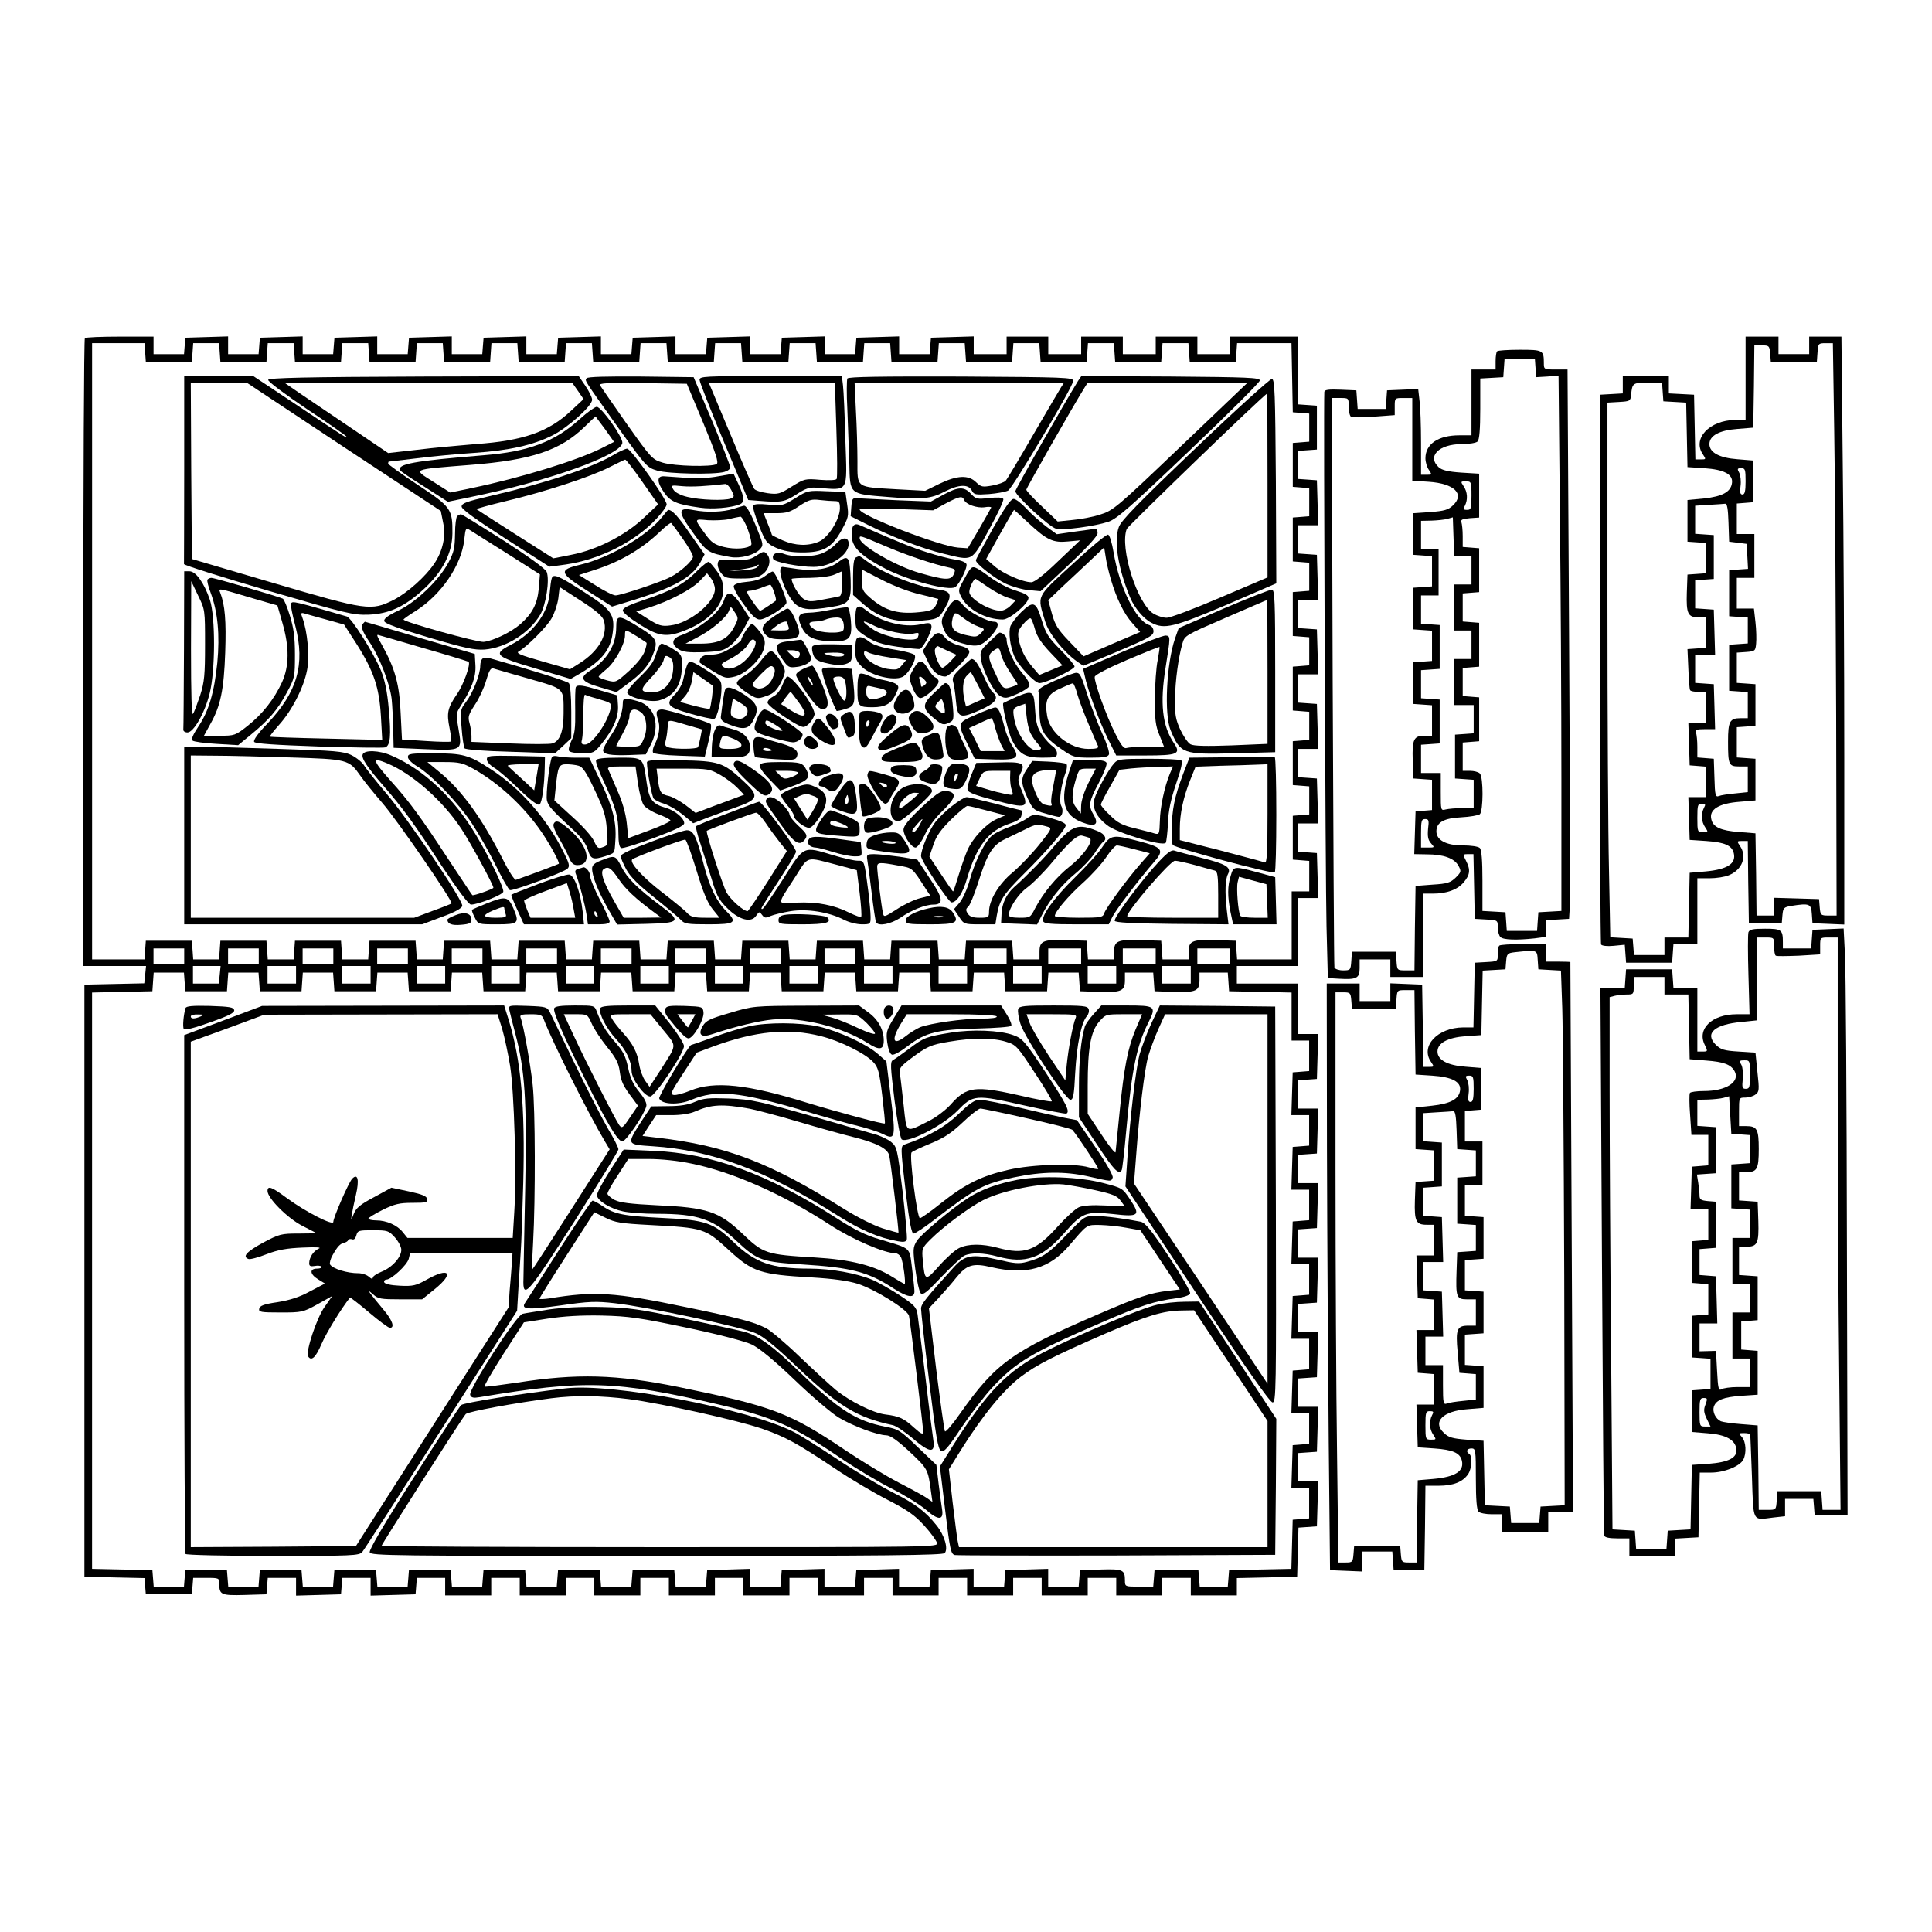 <?xml version="1.0" encoding="UTF-8" standalone="yes"?>
<svg version="1.0" xmlns="http://www.w3.org/2000/svg" width="100mm" height="100mm" viewBox="0 0 881 628" preserveAspectRatio="xMidYMid meet">
  <g transform="translate(0,628) scale(0.1,-0.1)" fill="#000000" stroke="none">
    <path d="M387 6003 c-4 -3 -7 -649 -7 -1435 l0 -1428 143 0 143 0 -4 -40 -4
-39 -137 -3 -136 -3 0 -1350 0 -1350 137 -3 137 -3 3 -37 3 -37 105 0 105 0 3
38 3 37 60 0 c58 0 59 -1 59 -27 0 -50 8 -54 116 -51 l99 3 3 38 3 37 65 0 64
0 0 -40 0 -41 103 3 102 3 3 38 3 37 65 0 64 0 0 -40 0 -41 103 3 102 3 3 38
3 37 65 0 64 0 0 -40 0 -40 105 0 105 0 0 40 0 40 65 0 65 0 0 -40 0 -40 105
0 105 0 0 40 0 40 65 0 65 0 0 -40 0 -40 105 0 105 0 0 40 0 40 65 0 65 0 0
-40 0 -40 105 0 105 0 0 40 0 40 65 0 65 0 0 -40 0 -40 105 0 105 0 0 40 0 40
65 0 65 0 0 -40 0 -40 105 0 105 0 0 40 0 40 65 0 65 0 0 -40 0 -40 105 0 105
0 0 40 0 40 65 0 65 0 0 -40 0 -40 105 0 105 0 0 40 0 40 65 0 65 0 0 -40 0
-40 105 0 105 0 0 40 0 40 65 0 65 0 0 -40 0 -40 105 0 105 0 0 40 0 40 65 0
65 0 0 -40 0 -40 105 0 105 0 0 40 0 39 138 3 137 3 3 112 3 112 42 3 42 3 3
103 3 102 -46 0 -45 0 0 64 0 65 43 3 42 3 3 103 3 102 -46 0 -45 0 0 64 0 65
43 3 42 3 3 103 3 102 -46 0 -45 0 0 64 0 65 43 3 42 3 3 103 3 102 -46 0 -45
0 0 64 0 65 43 3 42 3 3 103 3 102 -46 0 -45 0 0 64 0 65 43 3 42 3 3 103 3
102 -46 0 -45 0 0 64 0 65 43 3 42 3 3 103 3 102 -46 0 -45 0 0 115 0 115
-140 0 -140 0 0 40 0 40 140 0 140 0 0 155 0 155 45 0 46 0 -3 103 -3 102 -42
3 -43 3 0 65 0 64 45 0 46 0 -3 103 -3 102 -42 3 -43 3 0 65 0 64 45 0 46 0
-3 103 -3 102 -42 3 -43 3 0 65 0 64 45 0 46 0 -3 103 -3 102 -42 3 -43 3 0
65 0 64 45 0 46 0 -3 103 -3 102 -42 3 -43 3 0 65 0 64 45 0 46 0 -3 103 -3
102 -42 3 -43 3 0 64 0 64 43 3 42 3 0 100 0 100 -42 3 -43 3 0 155 0 154
-155 0 -155 0 0 -40 0 -40 -75 0 -75 0 0 40 0 40 -95 0 -95 0 0 -40 0 -40 -75
0 -75 0 0 40 0 40 -95 0 -95 0 0 -40 0 -40 -75 0 -75 0 0 40 0 40 -95 0 -95 0
0 -40 0 -40 -75 0 -75 0 0 40 0 41 -97 -3 -98 -3 -3 -37 -3 -38 -70 0 -69 0 0
40 0 41 -97 -3 -98 -3 -3 -37 -3 -38 -70 0 -69 0 0 40 0 41 -97 -3 -98 -3 -3
-37 -3 -38 -70 0 -69 0 0 40 0 41 -97 -3 -98 -3 -3 -37 -3 -38 -70 0 -69 0 0
40 0 41 -97 -3 -98 -3 -3 -37 -3 -38 -70 0 -69 0 0 40 0 41 -97 -3 -98 -3 -3
-37 -3 -38 -70 0 -69 0 0 40 0 41 -97 -3 -98 -3 -3 -37 -3 -38 -70 0 -69 0 0
40 0 41 -97 -3 -98 -3 -3 -37 -3 -38 -70 0 -69 0 0 40 0 41 -97 -3 -98 -3 -3
-37 -3 -38 -70 0 -69 0 0 40 0 41 -97 -3 -98 -3 -3 -37 -3 -38 -70 0 -69 0 0
40 0 41 -97 -3 -98 -3 -3 -37 -3 -38 -70 0 -69 0 0 40 0 40 -153 0 c-85 0
-157 -3 -160 -7z m275 -65 l3 -43 105 0 105 0 3 43 3 42 59 0 59 0 3 -42 3
-43 105 0 105 0 3 43 3 42 59 0 59 0 3 -42 3 -43 105 0 105 0 3 43 3 42 59 0
59 0 3 -42 3 -43 105 0 105 0 3 43 3 42 59 0 59 0 3 -42 3 -43 105 0 105 0 3
43 3 42 59 0 59 0 3 -42 3 -43 105 0 105 0 3 43 3 42 59 0 59 0 3 -42 3 -43
105 0 105 0 3 43 3 42 59 0 59 0 3 -42 3 -43 105 0 105 0 3 43 3 42 59 0 59 0
3 -42 3 -43 105 0 105 0 3 43 3 42 59 0 59 0 3 -42 3 -43 105 0 105 0 3 43 3
42 59 0 59 0 3 -42 3 -43 105 0 105 0 3 43 3 42 59 0 59 0 3 -42 3 -43 105 0
105 0 3 43 3 42 59 0 59 0 3 -42 3 -43 105 0 105 0 3 43 3 42 59 0 59 0 3 -42
3 -43 105 0 105 0 3 43 3 42 59 0 59 0 3 -42 3 -43 105 0 105 0 3 43 3 42 124
0 124 0 3 -157 3 -158 38 -3 37 -3 0 -64 0 -64 -37 -3 -38 -3 0 -100 0 -100
38 -3 37 -3 0 -64 0 -64 -37 -3 -38 -3 0 -100 0 -100 38 -3 37 -3 0 -64 0 -64
-37 -3 -38 -3 0 -100 0 -100 38 -3 37 -3 0 -64 0 -64 -37 -3 -38 -3 0 -100 0
-100 38 -3 37 -3 0 -64 0 -64 -37 -3 -38 -3 0 -100 0 -100 38 -3 37 -3 0 -64
0 -64 -37 -3 -38 -3 0 -100 0 -100 38 -3 37 -3 0 -70 0 -69 -40 0 -40 0 0
-155 0 -155 -124 0 -125 0 -3 43 -3 42 -94 3 c-106 3 -121 -4 -121 -54 l0 -34
-59 0 -60 0 -3 43 -3 42 -94 3 c-106 3 -121 -4 -121 -54 l0 -34 -59 0 -60 0
-3 43 -3 42 -94 3 c-106 3 -121 -4 -121 -54 l0 -34 -59 0 -60 0 -3 43 -3 42
-105 0 -105 0 -3 -42 -3 -43 -59 0 -59 0 -3 43 -3 42 -105 0 -105 0 -3 -42 -3
-43 -59 0 -59 0 -3 43 -3 42 -105 0 -105 0 -3 -42 -3 -43 -59 0 -59 0 -3 43
-3 42 -105 0 -105 0 -3 -42 -3 -43 -59 0 -59 0 -3 43 -3 42 -105 0 -105 0 -3
-42 -3 -43 -59 0 -59 0 -3 43 -3 42 -105 0 -105 0 -3 -42 -3 -43 -59 0 -59 0
-3 43 -3 42 -105 0 -105 0 -3 -42 -3 -43 -59 0 -59 0 -3 43 -3 42 -105 0 -105
0 -3 -42 -3 -43 -59 0 -59 0 -3 43 -3 42 -105 0 -105 0 -3 -42 -3 -43 -59 0
-59 0 -3 43 -3 42 -105 0 -105 0 -3 -42 -3 -43 -59 0 -59 0 -3 43 -3 42 -105
0 -105 0 -3 -42 -3 -43 -59 0 -59 0 -3 43 -3 42 -105 0 -105 0 -3 -42 -3 -43
-120 0 -119 0 0 1405 0 1405 119 0 120 0 3 -42z m178 -2753 l0 -35 -70 0 -70
0 0 35 0 35 70 0 70 0 0 -35z m340 0 l0 -35 -70 0 -70 0 0 35 0 35 70 0 70 0
0 -35z m340 0 l0 -35 -70 0 -70 0 0 35 0 35 70 0 70 0 0 -35z m340 0 l0 -35
-70 0 -70 0 0 35 0 35 70 0 70 0 0 -35z m340 0 l0 -35 -70 0 -70 0 0 35 0 35
70 0 70 0 0 -35z m340 0 l0 -35 -70 0 -70 0 0 35 0 35 70 0 70 0 0 -35z m340
0 l0 -35 -70 0 -70 0 0 35 0 35 70 0 70 0 0 -35z m340 0 l0 -35 -70 0 -70 0 0
35 0 35 70 0 70 0 0 -35z m340 0 l0 -35 -70 0 -70 0 0 35 0 35 70 0 70 0 0
-35z m340 0 l0 -35 -70 0 -70 0 0 35 0 35 70 0 70 0 0 -35z m340 0 l0 -35 -70
0 -70 0 0 35 0 35 70 0 70 0 0 -35z m350 0 l0 -35 -75 0 -75 0 0 35 0 35 75 0
75 0 0 -35z m340 0 l0 -35 -75 0 -75 0 0 35 0 35 75 0 75 0 0 -35z m340 0 l0
-35 -75 0 -75 0 0 35 0 35 75 0 75 0 0 -35z m340 0 l0 -35 -75 0 -75 0 0 35 0
35 75 0 75 0 0 -35z m-4608 -85 l-4 -40 -59 0 -59 0 0 40 0 40 63 0 63 0 -4
-40z m348 0 l0 -40 -65 0 -65 0 0 40 0 40 65 0 65 0 0 -40z m340 0 l0 -40 -65
0 -65 0 0 40 0 40 65 0 65 0 0 -40z m340 0 l0 -40 -65 0 -65 0 0 40 0 40 65 0
65 0 0 -40z m340 0 l0 -40 -65 0 -65 0 0 40 0 40 65 0 65 0 0 -40z m340 0 l0
-40 -65 0 -65 0 0 40 0 40 65 0 65 0 0 -40z m340 0 l0 -40 -65 0 -65 0 0 40 0
40 65 0 65 0 0 -40z m340 0 l0 -40 -65 0 -65 0 0 40 0 40 65 0 65 0 0 -40z
m340 0 l0 -40 -65 0 -65 0 0 40 0 40 65 0 65 0 0 -40z m340 0 l0 -40 -65 0
-65 0 0 40 0 40 65 0 65 0 0 -40z m340 0 l0 -40 -65 0 -65 0 0 40 0 40 65 0
65 0 0 -40z m340 0 l0 -40 -65 0 -65 0 0 40 0 40 65 0 65 0 0 -40z m340 0 l0
-40 -65 0 -65 0 0 40 0 40 65 0 65 0 0 -40z m340 0 l0 -40 -65 0 -65 0 0 40 0
40 65 0 65 0 0 -40z m-4588 -32 l3 -43 95 0 95 0 3 43 3 42 69 0 69 0 3 -42 3
-43 95 0 95 0 3 43 3 42 69 0 69 0 3 -42 3 -43 95 0 95 0 3 43 3 42 69 0 69 0
3 -42 3 -43 95 0 95 0 3 43 3 42 69 0 69 0 3 -42 3 -43 95 0 95 0 3 43 3 42
69 0 69 0 3 -42 3 -43 95 0 95 0 3 43 3 42 69 0 69 0 3 -42 3 -43 95 0 95 0 3
43 3 42 69 0 69 0 3 -42 3 -43 95 0 95 0 3 43 3 42 69 0 69 0 3 -42 3 -43 95
0 95 0 3 43 3 42 69 0 69 0 3 -42 3 -43 95 0 95 0 3 43 3 42 69 0 69 0 3 -42
3 -43 95 0 95 0 3 43 3 42 69 0 69 0 3 -42 3 -43 95 0 95 0 3 43 3 42 69 0 69
0 3 -42 3 -43 88 -3 c101 -3 117 4 117 54 l0 34 64 0 65 0 3 -42 3 -43 88 -3
c101 -3 117 4 117 54 l0 34 64 0 65 0 3 -42 3 -43 143 -3 142 -3 0 -109 0
-110 40 0 40 0 0 -69 0 -70 -37 -3 -38 -3 -3 -97 -3 -98 41 0 40 0 0 -69 0
-70 -37 -3 -38 -3 -3 -97 -3 -98 41 0 40 0 0 -69 0 -70 -37 -3 -38 -3 -3 -97
-3 -98 41 0 40 0 0 -69 0 -70 -37 -3 -38 -3 -3 -97 -3 -98 41 0 40 0 0 -69 0
-70 -37 -3 -38 -3 -3 -97 -3 -98 41 0 40 0 0 -69 0 -70 -37 -3 -38 -3 -3 -97
-3 -98 41 0 40 0 0 -69 0 -70 -37 -3 -38 -3 -3 -112 -3 -112 -142 -3 -142 -3
-3 -38 -3 -37 -64 0 -64 0 -3 38 -3 37 -100 0 -100 0 -3 -38 -3 -37 -65 0
c-63 0 -64 0 -64 28 0 49 -9 53 -111 50 l-94 -3 -3 -37 -3 -38 -70 0 -69 0 0
40 0 41 -97 -3 -98 -3 -3 -38 -3 -37 -70 0 -69 0 0 40 0 41 -97 -3 -98 -3 -3
-38 -3 -37 -70 0 -69 0 0 40 0 41 -97 -3 -98 -3 -3 -37 -3 -38 -70 0 -69 0 0
40 0 41 -97 -3 -98 -3 -3 -37 -3 -38 -70 0 -69 0 0 40 0 41 -97 -3 -98 -3 -3
-37 -3 -38 -69 0 -69 0 -3 38 -3 37 -95 0 -95 0 -3 -37 -3 -38 -69 0 -69 0 -3
38 -3 37 -95 0 -95 0 -3 -37 -3 -38 -69 0 -69 0 -3 38 -3 37 -95 0 -95 0 -3
-37 -3 -38 -69 0 -69 0 -3 38 -3 37 -95 0 -95 0 -3 -38 -3 -37 -69 0 -69 0 -3
38 -3 37 -95 0 -95 0 -3 -37 -3 -38 -69 0 -69 0 -3 38 -3 37 -95 0 -95 0 -3
-37 -3 -38 -69 0 -69 0 -3 38 -3 37 -95 0 -95 0 -3 -38 -3 -37 -69 0 -69 0 -3
38 -3 37 -137 3 -138 3 0 1314 0 1314 138 3 137 3 3 43 3 42 69 0 69 0 3 -42z"/>
    <path d="M840 5405 c0 -234 -1 -428 -1 -432 -1 -5 171 -59 382 -121 359 -105
389 -112 459 -110 96 4 167 37 256 120 84 79 126 162 127 250 1 112 -6 122
-158 222 -74 49 -135 93 -135 97 0 5 1 9 3 9 1 0 58 7 127 15 69 9 188 20 265
25 158 11 265 35 353 79 72 36 182 135 182 163 0 11 -14 39 -31 64 l-30 44
-706 -2 c-536 -2 -707 -6 -710 -15 -3 -7 77 -66 176 -133 100 -66 181 -123
181 -126 0 -7 2 -9 -240 153 l-185 123 -157 0 -158 0 0 -425z m727 102 l443
-292 11 -55 c13 -60 -2 -127 -40 -184 -40 -60 -123 -134 -185 -166 -103 -52
-122 -49 -551 77 l-370 109 -3 402 -2 402 127 0 128 0 442 -293z m1068 256
l26 -38 -58 -54 c-101 -95 -217 -136 -433 -151 -74 -6 -195 -17 -267 -26
l-133 -15 -232 157 c-128 86 -235 159 -237 161 -2 1 291 3 652 3 l656 0 26
-37z"/>
    <path d="M2675 5820 c-8 -12 -17 1 141 -221 130 -182 134 -186 181 -200 52
-15 259 -19 306 -6 15 4 27 13 27 21 0 7 -37 102 -83 212 l-84 199 -241 3
c-155 1 -243 -1 -247 -8z m532 -204 c58 -139 71 -181 61 -187 -22 -14 -191
-10 -245 6 -49 15 -52 18 -165 177 -63 90 -118 169 -122 176 -6 10 33 12 194
10 l202 -3 75 -179z"/>
    <path d="M3190 5813 c0 -10 50 -137 111 -283 l111 -265 52 -4 c99 -8 113 -5
167 29 42 28 61 34 93 31 149 -11 139 -29 131 216 -3 115 -8 227 -11 251 l-5
42 -325 0 c-301 0 -324 -1 -324 -17z m624 -228 c4 -118 5 -219 1 -224 -3 -6
-35 -7 -75 -4 -68 6 -72 5 -130 -31 -54 -34 -63 -36 -109 -30 -28 4 -55 12
-61 19 -6 7 -55 119 -109 249 l-99 236 288 0 287 0 7 -215z"/>
    <path d="M3864 5819 c-3 -6 -4 -70 0 -142 3 -73 7 -183 9 -246 3 -142 -1 -138
174 -152 156 -13 198 -9 262 25 63 32 106 34 122 5 10 -20 17 -21 78 -17 37 3
76 10 88 16 21 12 295 471 297 500 1 16 -39 17 -511 20 -364 1 -514 -1 -519
-9z m974 -41 c-8 -13 -66 -111 -128 -218 -62 -107 -118 -201 -124 -207 -6 -7
-34 -17 -61 -22 -45 -8 -51 -7 -74 15 -34 34 -86 32 -167 -7 l-65 -32 -131 7
c-187 11 -178 4 -178 128 0 57 -3 160 -7 231 l-6 127 478 0 477 0 -14 -22z"/>
    <path d="M4916 5808 c-60 -97 -286 -493 -286 -503 0 -20 156 -164 186 -171 33
-8 176 11 239 32 39 14 100 67 368 323 177 168 322 313 322 321 0 13 -53 15
-407 18 l-407 2 -15 -22z m468 -299 c-291 -278 -308 -292 -366 -310 -33 -11
-90 -22 -127 -25 l-68 -7 -71 68 c-40 37 -72 72 -72 77 0 7 220 393 266 466
l14 22 365 0 364 0 -305 -291z"/>
    <path d="M5450 5499 c-255 -243 -338 -328 -348 -357 -24 -65 -3 -191 52 -323
20 -47 61 -96 97 -114 59 -31 101 -20 342 82 l227 98 -2 465 c-3 404 -5 465
-18 467 -8 1 -166 -142 -350 -318z m330 -168 l0 -419 -216 -92 c-119 -51 -229
-93 -245 -92 -16 0 -42 9 -58 18 -75 44 -156 301 -123 387 6 14 629 616 640
617 1 0 2 -188 2 -419z"/>
    <path d="M2645 5635 c-114 -104 -235 -150 -440 -166 -318 -26 -398 -40 -379
-70 2 -4 51 -37 110 -74 l106 -68 111 23 c347 71 677 189 685 245 3 26 -96
165 -117 165 -9 -1 -43 -25 -76 -55z m114 -47 l41 -58 -57 -29 c-112 -56 -365
-134 -589 -181 l-101 -21 -77 49 c-94 60 -104 55 169 77 279 22 410 66 520
173 28 27 50 48 51 48 0 -1 20 -27 43 -58z"/>
    <path d="M2795 5469 c-101 -59 -309 -128 -565 -187 -103 -24 -125 -32 -125
-47 0 -12 62 -57 200 -146 l200 -128 75 10 c153 22 315 103 413 208 26 28 47
57 47 66 0 25 -163 254 -180 254 -8 0 -37 -13 -65 -30z m134 -121 l72 -103
-67 -63 c-84 -79 -214 -145 -330 -167 l-81 -16 -173 110 c-95 61 -175 112
-177 114 -2 2 59 19 134 37 177 42 390 112 473 155 36 18 68 34 71 34 3 1 39
-45 78 -101z"/>
    <path d="M3275 5373 c-41 -8 -101 -11 -145 -7 -41 3 -86 6 -100 7 -35 3 -36
-24 -3 -72 30 -44 59 -56 166 -71 54 -8 139 -1 180 15 23 9 22 33 -5 91 l-23
49 -70 -12z m60 -63 c15 -28 14 -31 -2 -38 -28 -11 -142 -7 -198 7 -31 7 -56
20 -64 33 -13 21 -12 21 40 16 45 -4 109 0 196 10 7 1 20 -12 28 -28z"/>
    <path d="M4300 5288 l-55 -30 -155 6 c-85 4 -166 8 -180 9 -23 2 -25 -2 -28
-40 l-3 -42 78 -39 c112 -56 252 -110 346 -132 136 -33 125 -39 207 110 39 71
69 134 65 140 -4 7 -27 8 -65 4 -55 -6 -60 -5 -83 20 -31 33 -58 32 -127 -6z
m96 -22 c8 -21 59 -39 94 -34 16 3 30 2 30 -1 -1 -3 -25 -46 -54 -96 l-53 -90
-44 3 c-83 6 -449 147 -449 174 0 4 75 6 168 2 l167 -6 55 30 c64 34 79 37 86
18z"/>
    <path d="M3626 5273 c-55 -34 -61 -35 -121 -29 -41 4 -66 3 -70 -4 -4 -6 8
-47 26 -92 30 -75 35 -81 78 -101 32 -14 68 -21 116 -21 98 -1 139 21 183 102
31 57 33 64 25 117 l-8 57 -86 3 c-84 4 -88 3 -143 -32z m180 -13 c20 0 24 -5
24 -32 0 -51 -53 -135 -96 -153 -50 -21 -107 -19 -165 6 -27 12 -49 23 -49 25
0 2 -8 25 -19 51 l-19 48 57 0 c48 0 65 5 106 33 43 28 56 32 94 27 24 -3 54
-5 67 -5z"/>
    <path d="M4527 5134 c-42 -75 -77 -139 -77 -144 0 -16 86 -83 137 -107 29 -13
77 -27 105 -29 l53 -5 130 122 c86 81 130 130 130 143 0 12 -4 20 -10 20 -5
-1 -47 -7 -93 -13 l-83 -12 -48 35 c-26 20 -67 56 -90 81 -23 25 -49 45 -59
45 -13 0 -41 -41 -95 -136z m163 26 c84 -78 112 -91 181 -84 l54 5 -100 -95
c-64 -62 -108 -96 -122 -96 -39 0 -129 39 -168 73 l-38 33 62 112 c35 62 64
112 65 112 1 0 31 -27 66 -60z"/>
    <path d="M3345 5225 c-46 -15 -121 -18 -182 -6 -74 14 -74 -5 -3 -103 64 -90
69 -93 171 -111 45 -8 110 9 134 35 17 19 16 22 -10 87 -29 74 -51 114 -63
112 -4 -1 -25 -7 -47 -14z m65 -94 c12 -33 19 -64 16 -70 -12 -18 -74 -23
-126 -10 -43 11 -57 21 -84 59 -52 71 -52 69 11 63 32 -2 76 0 98 5 22 6 45
10 51 11 6 1 22 -26 34 -58z"/>
    <path d="M3018 5186 c-68 -85 -240 -185 -372 -216 -101 -24 -97 -37 37 -122
l108 -69 101 31 c183 57 266 104 303 173 l18 34 -67 95 c-54 79 -81 108 -99
108 -1 0 -14 -15 -29 -34z m95 -97 c26 -37 47 -73 47 -82 0 -18 -57 -70 -102
-93 -44 -23 -227 -84 -251 -84 -11 0 -53 21 -93 47 l-74 46 68 22 c120 38 218
96 302 176 25 24 48 42 51 39 3 -3 27 -35 52 -71z"/>
    <path d="M2085 5192 c-5 -4 -10 -41 -10 -82 -1 -64 -5 -83 -30 -130 -44 -82
-147 -180 -228 -219 -47 -22 -67 -37 -65 -48 2 -11 62 -33 203 -75 166 -49
209 -58 255 -55 98 8 205 76 254 160 26 46 43 157 29 194 -5 14 -80 68 -196
143 -104 66 -191 120 -195 120 -4 0 -11 -4 -17 -8z m229 -172 l148 -94 -5 -64
c-7 -72 -29 -114 -84 -163 -44 -38 -126 -77 -168 -81 -30 -2 -365 91 -365 102
1 3 26 21 57 40 115 73 208 209 220 324 6 54 7 56 27 43 12 -7 88 -56 170
-107z"/>
    <path d="M3891 5147 c-6 -8 -9 -31 -7 -52 5 -49 45 -87 155 -144 103 -53 288
-102 317 -83 19 13 57 90 51 105 -3 8 -25 17 -49 20 -24 3 -82 18 -129 33 -72
23 -127 45 -296 119 -25 12 -33 12 -42 2z m143 -91 c94 -41 228 -86 298 -100
25 -6 26 -9 17 -30 -13 -28 -39 -27 -154 6 -110 31 -275 127 -275 159 0 13 1
13 114 -35z"/>
    <path d="M4891 4973 c-169 -155 -162 -140 -125 -262 16 -54 82 -137 146 -183
l28 -19 160 67 c139 59 160 71 160 90 0 14 -8 25 -20 29 -60 19 -136 174 -162
331 -7 43 -18 79 -25 81 -7 3 -80 -58 -162 -134z m174 -68 c26 -89 60 -159 99
-202 l35 -40 -129 -55 -129 -56 -64 67 c-53 55 -66 76 -80 127 l-17 62 67 64
c38 35 95 89 128 120 l60 57 7 -44 c3 -24 14 -69 23 -100z"/>
    <path d="M3811 5064 c-12 -14 -39 -32 -59 -41 -42 -18 -134 -20 -176 -4 -32
13 -59 0 -50 -23 5 -14 117 -36 184 -36 78 0 160 54 160 105 0 33 -29 33 -59
-1z"/>
    <path d="M3445 5009 c-24 -16 -44 -19 -100 -17 -64 3 -70 1 -72 -17 -2 -11 5
-31 16 -44 16 -21 26 -24 90 -24 57 0 78 4 99 20 30 22 40 66 21 89 -14 17
-17 17 -54 -7z m7 -51 c-6 -6 -37 -13 -69 -14 l-58 -3 58 8 c32 5 61 11 64 15
4 3 9 6 12 6 3 0 0 -5 -7 -12z"/>
    <path d="M3903 5003 c-9 -3 -13 -31 -13 -88 l0 -83 46 -41 c70 -61 141 -84
239 -78 101 7 105 9 133 57 35 62 30 78 -25 86 -106 15 -255 74 -330 130 -17
13 -33 24 -35 23 -2 0 -9 -3 -15 -6z m292 -168 c44 -11 81 -20 83 -21 1 -1 -2
-13 -9 -26 -9 -20 -21 -27 -56 -32 -112 -15 -175 1 -246 64 -33 29 -37 37 -37
80 l0 48 93 -48 c53 -27 126 -55 172 -65z"/>
    <path d="M3820 4980 c-38 -29 -106 -40 -181 -30 -35 5 -67 10 -70 10 -35 1 21
-147 66 -176 31 -20 63 -22 154 -7 84 13 93 26 90 123 -4 109 -10 118 -59 80z
m20 -95 c0 -36 -4 -57 -12 -59 -7 -2 -42 -9 -76 -15 -55 -11 -67 -10 -89 4
-20 14 -53 69 -53 90 0 3 37 5 83 5 47 1 95 7 112 15 17 7 31 14 33 14 1 1 2
-24 2 -54z"/>
    <path d="M3179 4942 c-56 -58 -116 -91 -241 -132 -71 -24 -98 -37 -98 -49 0
-9 33 -36 76 -63 86 -55 123 -60 202 -30 157 60 222 174 153 270 -16 22 -33
42 -38 45 -4 3 -29 -16 -54 -41z m81 -83 c0 -62 -115 -156 -204 -166 -38 -5
-52 -1 -100 29 l-55 35 57 17 c92 29 194 82 232 121 l34 36 18 -23 c10 -13 18
-35 18 -49z"/>
    <path d="M4423 4948 c-6 -7 -20 -31 -32 -54 -22 -39 -22 -43 -7 -72 29 -57
112 -102 189 -102 31 0 117 72 117 99 0 11 -18 21 -58 33 -34 10 -85 37 -120
63 -67 49 -75 51 -89 33z m85 -82 c28 -19 68 -40 87 -46 l37 -12 -23 -24 c-12
-13 -33 -24 -46 -24 -51 0 -143 55 -143 86 0 20 22 64 30 59 4 -2 30 -20 58
-39z"/>
    <path d="M839 4585 c-1 -195 -2 -361 -3 -367 -1 -7 8 -13 19 -13 28 0 79 89
101 178 26 102 27 349 1 427 -26 77 -64 130 -93 130 l-24 0 -1 -355z m96 20
c0 -138 -3 -170 -22 -230 -13 -38 -27 -77 -33 -85 -6 -10 -9 86 -9 295 l1 310
31 -65 c32 -65 32 -66 32 -225z"/>
    <path d="M3488 4918 c-17 -14 -47 -23 -82 -26 -35 -3 -57 -10 -60 -19 -3 -7
17 -45 45 -83 38 -53 56 -70 74 -70 26 0 113 54 121 75 6 15 -51 145 -63 144
-4 0 -20 -10 -35 -21z m42 -74 c7 -19 10 -36 8 -38 -28 -21 -67 -46 -72 -46
-3 0 -19 20 -36 45 -27 39 -28 45 -13 46 10 0 34 6 53 13 19 8 38 14 42 15 3
0 12 -15 18 -35z"/>
    <path d="M2516 4908 c-3 -7 -7 -39 -10 -72 -8 -89 -79 -182 -178 -232 -82 -42
-70 -53 113 -107 l161 -48 45 26 c98 58 137 107 147 185 11 83 -6 106 -133
187 -115 74 -138 83 -145 61z m237 -191 c21 -65 -22 -141 -111 -197 l-43 -27
-126 36 c-101 29 -122 37 -107 46 36 20 127 111 149 150 13 22 27 63 31 92 l6
51 96 -62 c68 -44 98 -69 105 -89z"/>
    <path d="M946 4902 c-3 -5 4 -32 15 -61 32 -86 42 -190 30 -318 -14 -136 -39
-221 -87 -292 -23 -35 -33 -56 -26 -63 5 -5 54 -12 109 -15 l99 -6 57 47 c83
68 122 113 164 191 37 68 38 72 38 175 0 81 -6 122 -23 177 -12 40 -27 75 -32
78 -14 8 -311 95 -326 95 -7 0 -15 -4 -18 -8z m209 -86 l110 -32 23 -80 c32
-110 31 -197 -2 -270 -36 -78 -90 -146 -157 -199 -56 -44 -59 -45 -128 -45
l-71 0 29 53 c47 83 62 156 68 327 5 143 -1 217 -23 273 -8 21 -14 22 151 -27z"/>
    <path d="M5580 4770 l-205 -89 -17 -48 c-39 -114 -50 -346 -20 -418 45 -107
55 -111 287 -105 l190 5 0 370 c0 321 -2 370 -15 371 -8 1 -107 -38 -220 -86z
m200 -288 l0 -329 -165 -7 c-114 -4 -172 -3 -186 5 -12 6 -32 36 -47 67 -21
46 -25 69 -24 138 1 86 16 194 34 255 10 36 14 38 197 117 102 44 187 81 189
81 1 1 2 -147 2 -327z"/>
    <path d="M3301 4807 c-18 -54 -106 -126 -193 -158 -45 -15 -50 -41 -13 -65 19
-12 44 -15 113 -13 78 4 93 7 123 31 19 14 46 49 61 76 l26 49 -36 56 c-43 65
-66 72 -81 24z m48 -119 c-29 -57 -70 -78 -154 -78 l-69 0 53 28 c64 32 137
94 146 124 7 19 8 19 25 -8 18 -27 18 -28 -1 -66z"/>
    <path d="M4317 4764 c-24 -41 -27 -50 -17 -79 14 -41 34 -58 86 -73 67 -19 87
-15 127 26 40 41 48 72 20 72 -31 0 -119 47 -140 74 -29 37 -44 33 -76 -20z
m80 -40 c18 -14 47 -30 64 -36 31 -11 31 -11 11 -31 -18 -18 -24 -18 -71 -7
-54 13 -68 31 -57 76 8 30 11 30 53 -2z"/>
    <path d="M1327 4793 c-3 -5 6 -51 20 -103 45 -175 9 -300 -127 -444 -43 -44
-66 -77 -61 -84 5 -8 91 -14 296 -21 159 -5 295 -7 302 -4 23 9 27 54 16 173
-7 82 -18 133 -36 178 -33 79 -134 240 -156 246 -242 70 -247 71 -254 59z
m160 -73 l82 -23 56 -87 c80 -126 104 -199 112 -330 l6 -109 -254 6 c-140 3
-256 7 -258 9 -2 2 17 26 41 53 59 65 113 171 128 249 13 63 2 178 -21 240 -8
21 -7 24 8 20 10 -3 55 -16 100 -28z"/>
    <path d="M4656 4753 c-21 -21 -42 -49 -48 -62 -10 -28 -3 -89 17 -138 18 -42
93 -123 115 -123 29 0 160 62 160 76 0 6 -29 41 -64 76 -56 56 -67 74 -86 136
-26 85 -38 89 -94 35z m64 -79 c9 -32 30 -63 69 -104 l56 -59 -53 -22 -53 -22
-29 34 c-36 42 -56 83 -65 130 -5 30 -2 41 20 67 15 18 30 30 35 27 4 -2 13
-25 20 -51z"/>
    <path d="M3790 4765 c-36 -8 -82 -14 -103 -14 -47 -1 -55 -18 -30 -68 21 -45
60 -62 145 -62 73 -1 85 14 78 95 -3 31 -9 58 -15 60 -5 1 -39 -4 -75 -11z
m56 -59 c3 -14 3 -30 -1 -35 -10 -17 -107 -13 -133 5 -30 21 -28 34 6 35 15 0
36 4 47 9 11 5 32 9 47 9 21 1 29 -5 34 -23z"/>
    <path d="M3907 4773 c-4 -3 -7 -27 -6 -52 0 -44 2 -48 50 -79 39 -25 68 -35
141 -46 51 -7 98 -12 103 -10 18 7 59 90 52 107 -5 13 -13 13 -49 5 -74 -16
-179 10 -245 62 -27 21 -36 24 -46 13z m81 -82 c46 -23 146 -43 178 -35 25 6
27 4 19 -18 -10 -25 -154 2 -204 37 -59 40 -55 48 7 16z"/>
    <path d="M3536 4739 c-61 -41 -71 -60 -45 -88 16 -17 31 -21 78 -21 76 0 88
13 65 71 -18 47 -32 69 -44 69 -3 0 -28 -14 -54 -31z m54 -33 c0 -2 3 -11 6
-20 5 -13 -2 -16 -37 -16 l-44 1 24 19 c21 18 51 27 51 16z"/>
    <path d="M2810 4685 c0 -80 -42 -150 -117 -197 -54 -33 -44 -52 43 -77 l75
-22 47 35 c65 47 98 84 116 128 29 69 24 81 -58 132 -95 59 -106 59 -106 1z
m93 -41 c23 -15 44 -28 45 -30 2 -1 -1 -19 -8 -38 -7 -22 -35 -57 -71 -90 -59
-53 -60 -54 -99 -44 -22 6 -40 13 -40 17 0 3 16 19 36 35 37 30 84 114 84 154
0 28 1 28 53 -4z"/>
    <path d="M1657 4703 c-14 -13 -6 -35 28 -86 45 -66 93 -190 101 -259 3 -29 6
-91 7 -138 l2 -85 140 -6 c174 -7 173 -8 156 91 -12 66 -12 72 8 103 52 81 72
135 69 188 l-3 52 -250 73 c-137 41 -250 74 -251 74 0 0 -4 -3 -7 -7z m272
-113 c112 -32 206 -61 208 -63 10 -11 -23 -104 -53 -147 -43 -63 -48 -86 -34
-155 6 -31 10 -59 7 -61 -3 -3 -54 -2 -115 2 l-109 7 -6 121 c-5 128 -26 203
-82 304 -24 43 -28 52 -22 52 1 0 94 -27 206 -60z"/>
    <path d="M3400 4668 c-11 -18 -20 -36 -20 -41 0 -4 -21 -21 -47 -37 -33 -21
-59 -30 -89 -30 -37 0 -54 -11 -54 -35 0 -2 27 -20 60 -40 56 -34 61 -35 102
-25 55 15 124 85 133 134 6 28 2 41 -20 70 -15 20 -31 36 -36 36 -5 0 -18 -15
-29 -32z m45 -48 c3 -5 -1 -22 -9 -37 -32 -62 -103 -104 -136 -80 -17 12 -14
15 36 41 30 16 62 42 71 57 18 30 28 35 38 19z"/>
    <path d="M4235 4619 l-27 -42 23 -49 c21 -45 48 -68 80 -68 18 0 109 93 109
111 0 14 -12 22 -45 30 -26 7 -54 22 -64 35 -27 34 -44 30 -76 -17z m89 -43
l38 -17 -28 -30 c-15 -16 -31 -29 -36 -29 -14 0 -41 67 -34 85 3 9 9 15 14 13
4 -2 24 -12 46 -22z"/>
    <path d="M4511 4618 c-39 -37 -43 -44 -38 -77 7 -53 59 -154 88 -170 22 -12
30 -11 76 9 28 12 54 29 57 37 4 9 -10 33 -33 59 -37 42 -71 116 -71 155 0 13
-20 31 -33 29 -1 0 -22 -19 -46 -42z m54 -58 c4 -17 22 -53 41 -81 19 -28 34
-52 34 -54 0 -2 -13 -8 -29 -13 -35 -12 -40 -9 -75 68 -31 65 -32 78 -8 96 25
19 30 17 37 -16z"/>
    <path d="M5117 4572 l-178 -77 7 -30 c12 -62 68 -213 105 -287 l39 -78 134 0
c148 0 163 7 128 58 -52 77 -63 181 -37 342 23 144 23 145 0 147 -11 0 -100
-33 -198 -75z m162 -38 c-7 -32 -12 -111 -13 -174 0 -96 3 -124 21 -167 l21
-53 -78 0 c-43 0 -85 -3 -94 -6 -11 -4 -24 13 -49 63 -42 82 -99 241 -95 262
2 9 62 40 148 77 80 34 146 60 147 59 2 -1 -2 -28 -8 -61z"/>
    <path d="M3907 4633 c-4 -3 -7 -27 -7 -53 0 -39 5 -51 33 -78 40 -38 141 -63
182 -44 28 13 67 83 56 100 -4 6 -45 18 -93 25 -57 9 -95 21 -113 35 -28 22
-47 27 -58 15z m150 -86 l75 -12 -19 -23 c-17 -21 -24 -23 -67 -17 -49 8 -106
45 -106 71 0 12 4 12 21 3 12 -6 55 -16 96 -22z"/>
    <path d="M3595 4621 c-62 -7 -68 -25 -28 -81 26 -38 31 -41 67 -36 21 2 46 12
54 20 15 14 14 20 -6 61 -12 25 -25 44 -29 43 -5 0 -30 -4 -58 -7z m51 -52 c3
-6 1 -16 -5 -22 -8 -8 -17 -5 -33 11 l-22 22 26 0 c15 0 30 -5 34 -11z"/>
    <path d="M2992 4564 c-10 -36 -27 -60 -72 -104 -33 -31 -60 -63 -60 -72 0 -22
103 -48 145 -37 72 20 105 72 105 166 0 39 -4 45 -40 68 -22 14 -46 25 -53 25
-7 0 -18 -21 -25 -46z m78 -59 c0 -71 -41 -119 -100 -117 -53 1 -53 12 -1 67
28 29 53 64 57 79 5 21 9 24 25 15 13 -6 19 -21 19 -44z"/>
    <path d="M3704 4596 c-3 -7 0 -24 5 -38 8 -21 21 -29 64 -38 37 -9 64 -9 83
-3 25 8 29 15 29 49 l0 39 -88 2 c-63 1 -90 -2 -93 -11z m146 -36 c0 -12 -44
-12 -80 0 -20 6 -14 8 28 9 28 1 52 -3 52 -9z"/>
    <path d="M3469 4531 c-19 -25 -51 -55 -72 -66 -20 -11 -37 -27 -37 -35 0 -8
21 -28 46 -44 45 -29 48 -29 88 -15 31 10 46 24 63 54 12 22 22 48 22 58 1 23
-44 90 -62 93 -8 1 -29 -19 -48 -45z m56 -74 c-16 -41 -56 -63 -83 -46 -17 11
-15 15 27 59 38 38 48 44 58 32 9 -10 8 -21 -2 -45z"/>
    <path d="M2203 4543 c-7 -2 -13 -18 -13 -34 0 -39 -33 -123 -65 -165 -26 -34
-27 -39 -20 -118 3 -45 10 -87 13 -93 4 -6 88 -13 210 -16 l203 -7 37 34 37
35 0 120 c0 74 -5 125 -11 131 -9 9 -178 62 -359 113 -11 3 -26 3 -32 0z m209
-93 c166 -48 158 -40 158 -158 0 -81 -17 -127 -51 -137 -12 -4 -99 -4 -195 0
l-174 7 0 27 c0 14 -4 41 -9 59 -8 28 -5 38 25 84 19 28 42 78 51 110 13 45
21 58 32 55 9 -3 82 -24 163 -47z"/>
    <path d="M4382 4499 c-34 -32 -41 -45 -36 -62 4 -12 10 -51 13 -87 7 -80 18
-84 114 -41 69 31 84 54 53 80 -7 6 -26 39 -41 74 -25 56 -40 77 -55 77 -3 0
-24 -19 -48 -41z m78 -79 l30 -59 -43 -19 -42 -19 -6 26 c-12 49 -9 94 8 113
9 10 18 18 19 18 2 0 17 -27 34 -60z"/>
    <path d="M3132 4509 c-5 -13 -12 -41 -16 -61 -4 -21 -20 -50 -37 -68 -47 -47
-37 -59 71 -90 52 -15 100 -25 107 -23 14 5 33 88 33 141 0 34 -5 40 -58 74
-81 52 -90 55 -100 27z m115 -142 c-4 -27 -8 -52 -11 -54 -2 -2 -33 4 -69 13
l-66 18 24 28 c13 15 26 45 30 68 l7 40 45 -31 45 -32 -5 -50z"/>
    <path d="M4164 4492 c-20 -36 -20 -38 -3 -82 9 -25 24 -46 34 -48 19 -4 85 54
85 75 0 8 -7 16 -15 19 -8 3 -23 21 -34 40 -26 44 -41 43 -67 -4z m51 -46 c12
-12 12 -16 0 -26 -9 -8 -15 -8 -15 -2 0 6 -3 17 -6 26 -8 20 3 21 21 2z"/>
    <path d="M3663 4495 c-18 -8 -33 -20 -33 -28 0 -7 23 -46 51 -86 40 -56 56
-71 73 -69 16 2 21 9 20 33 -2 33 -58 165 -71 165 -4 -1 -23 -7 -40 -15z m37
-55 c6 -11 8 -20 6 -20 -3 0 -10 9 -16 20 -6 11 -8 20 -6 20 3 0 10 -9 16 -20z"/>
    <path d="M3749 4494 c-7 -9 36 -133 66 -191 1 -1 17 2 37 8 45 12 49 25 40
114 l-7 70 -63 5 c-41 3 -67 1 -73 -6z m105 -56 c9 -36 7 -88 -4 -88 -10 0
-50 81 -50 101 0 5 11 9 24 9 16 0 26 -7 30 -22z"/>
    <path d="M3923 4473 c-9 -3 -13 -27 -13 -73 0 -76 4 -80 70 -80 55 0 85 16
104 58 16 33 16 37 2 48 -9 6 -35 14 -57 18 -23 4 -53 13 -68 20 -14 7 -32 11
-38 9z m94 -68 c38 -8 35 -29 -5 -42 -43 -14 -62 -6 -62 28 0 24 4 29 18 25 9
-2 31 -7 49 -11z"/>
    <path d="M4812 4442 c-57 -25 -81 -41 -77 -50 3 -8 5 -46 5 -86 0 -89 18 -121
100 -177 52 -36 59 -39 133 -39 61 0 79 3 84 15 3 9 -10 51 -30 93 -19 43 -48
116 -63 162 -34 106 -38 115 -55 117 -8 1 -51 -15 -97 -35z m102 -67 c9 -30
32 -91 52 -137 19 -46 38 -89 41 -95 4 -10 -9 -13 -44 -13 -84 0 -175 72 -188
150 -12 72 1 99 59 125 28 13 54 24 58 24 4 1 14 -24 22 -54z"/>
    <path d="M3567 4420 c-9 -24 -26 -44 -41 -51 -14 -7 -26 -19 -26 -28 0 -17
139 -111 163 -111 17 0 42 28 51 55 8 29 -96 175 -124 175 -4 0 -14 -18 -23
-40z m77 -80 c45 -62 29 -76 -38 -34 l-44 28 19 28 c11 15 22 28 24 28 2 0 19
-23 39 -50z"/>
    <path d="M4258 4384 c-55 -52 -54 -70 5 -118 32 -26 40 -28 62 -18 25 12 26
13 19 89 -6 68 -15 93 -34 93 -3 0 -26 -21 -52 -46z m49 -91 c-4 -3 -16 2 -27
12 -19 17 -19 19 -3 38 18 19 18 19 27 -12 5 -17 6 -34 3 -38z"/>
    <path d="M2626 4412 c-3 -5 -4 -53 -3 -108 1 -78 -2 -107 -17 -136 -10 -20
-15 -42 -11 -47 3 -6 30 -11 60 -11 51 0 55 2 88 43 55 68 78 122 75 175 l-3
46 -75 22 c-83 25 -106 28 -114 16z m107 -56 c55 -16 57 -18 51 -44 -16 -67
-84 -162 -116 -162 -16 0 -19 5 -14 23 3 12 6 64 6 115 0 51 3 91 8 89 4 -3
33 -12 65 -21z"/>
    <path d="M3306 4398 c-4 -11 -10 -50 -19 -122 -1 -15 9 -24 47 -38 57 -22 81
-17 101 22 28 53 20 76 -37 115 -55 36 -86 44 -92 23z m101 -85 c9 -24 -15
-51 -42 -45 -33 6 -37 14 -29 57 l6 35 30 -18 c17 -9 32 -22 35 -29z"/>
    <path d="M4091 4365 c-16 -28 -19 -41 -11 -56 12 -22 48 -25 75 -5 16 12 18
19 10 52 -14 54 -45 58 -74 9z"/>
    <path d="M4632 4366 c-28 -13 -54 -25 -57 -27 -7 -8 23 -136 40 -170 33 -63
60 -79 136 -79 62 0 69 2 69 20 0 11 -9 25 -20 32 -11 7 -33 31 -48 52 -22 32
-28 54 -32 115 -6 88 -9 90 -88 57z m68 -166 c7 -14 22 -35 33 -47 17 -20 18
-23 4 -28 -39 -16 -103 70 -114 153 -5 34 -2 38 23 48 l29 10 6 -56 c3 -30 11
-66 19 -80z"/>
    <path d="M2840 4338 c0 -42 -20 -97 -55 -148 -19 -29 -35 -58 -35 -66 0 -19
34 -25 120 -22 l75 3 23 45 c44 88 19 174 -58 197 -62 18 -70 16 -70 -9z m83
-41 c25 -18 32 -76 13 -120 -15 -36 -16 -37 -70 -37 -31 0 -56 2 -56 3 0 2 13
28 30 58 16 30 30 63 30 75 0 35 22 44 53 21z"/>
    <path d="M4450 4286 c-86 -38 -86 -37 -37 -136 l32 -65 92 -3 c104 -3 116 7
77 65 -11 17 -26 53 -33 80 -18 70 -29 93 -43 92 -7 0 -47 -15 -88 -33z m89
-63 c7 -25 19 -59 27 -75 l15 -28 -55 0 -54 0 -26 53 -27 52 48 22 c26 13 51
23 54 23 4 0 12 -21 18 -47z"/>
    <path d="M2996 4301 c-4 -5 -1 -22 4 -37 12 -30 6 -73 -15 -115 -8 -14 -10
-30 -7 -36 4 -6 55 -12 121 -14 l115 -4 17 70 c10 38 14 74 10 78 -10 10 -199
67 -223 67 -9 0 -19 -4 -22 -9z m136 -62 l69 -20 -7 -37 c-4 -20 -9 -40 -11
-44 -5 -9 -99 -10 -131 -2 -20 6 -22 11 -15 38 4 17 7 43 8 59 0 32 0 32 87 6z"/>
    <path d="M3455 4274 c-26 -62 -22 -67 63 -92 43 -12 87 -22 98 -22 22 0 44 18
44 36 0 14 -152 114 -174 114 -9 0 -23 -16 -31 -36z m82 -35 c19 -12 32 -23
31 -25 -9 -8 -78 21 -78 33 0 18 7 17 47 -8z"/>
    <path d="M3922 4296 c-4 -6 -7 -42 -6 -80 2 -50 7 -72 18 -78 12 -7 21 3 42
44 15 29 33 62 40 73 7 11 10 25 6 31 -10 16 -89 24 -100 10z m42 -51 c-4 -8
-8 -15 -10 -15 -2 0 -4 7 -4 15 0 8 4 15 10 15 5 0 7 -7 4 -15z"/>
    <path d="M4155 4290 c-15 -17 -15 -21 0 -50 19 -36 35 -45 70 -36 38 10 42 33
10 66 -35 36 -60 42 -80 20z"/>
    <path d="M3847 4287 c-18 -12 -18 -15 -1 -57 21 -56 18 -52 38 -44 13 5 16 17
14 58 -3 55 -18 68 -51 43z"/>
    <path d="M3767 4278 c-4 -13 20 -58 32 -58 23 1 32 18 20 43 -13 28 -44 36
-52 15z"/>
    <path d="M4030 4256 c-21 -36 -20 -56 4 -56 20 0 58 46 54 66 -6 32 -34 27
-58 -10z"/>
    <path d="M3712 4250 c-21 -34 -13 -54 35 -83 74 -45 84 -7 18 71 -31 38 -36
39 -53 12z"/>
    <path d="M3259 4214 c-7 -16 -12 -49 -13 -74 l-1 -45 73 -3 c82 -3 102 6 102
47 -1 38 -29 68 -78 81 -24 6 -50 14 -57 17 -10 3 -19 -5 -26 -23z m86 -38
c54 -23 46 -46 -15 -46 -52 0 -53 1 -44 38 7 26 13 27 59 8z"/>
    <path d="M4050 4190 c-44 -38 -52 -51 -43 -61 10 -10 27 -7 83 16 71 28 79 39
60 76 -16 30 -40 22 -100 -31z"/>
    <path d="M4323 4233 c-16 -6 -17 -93 -1 -128 9 -20 18 -25 50 -25 22 0 41 5
43 13 3 6 -6 34 -20 61 -14 27 -25 55 -25 62 0 9 -25 27 -33 23 -1 0 -8 -3
-14 -6z"/>
    <path d="M4232 4192 c-28 -14 -32 -20 -27 -42 12 -50 34 -71 68 -68 25 2 31 7
29 23 -15 107 -18 111 -70 87z"/>
    <path d="M3449 4183 c-12 -3 -15 -14 -13 -44 1 -23 5 -43 7 -46 3 -2 45 -7 94
-10 80 -5 91 -4 97 12 10 26 -10 42 -72 60 -32 9 -66 19 -77 23 -11 5 -27 7
-36 5z m71 -59 c0 -2 -9 -4 -20 -4 -11 0 -20 4 -20 9 0 5 9 7 20 4 11 -3 20
-7 20 -9z"/>
    <path d="M3672 4178 c-17 -17 4 -48 33 -48 30 0 34 26 8 46 -22 17 -26 17 -41
2z"/>
    <path d="M4088 4132 c-47 -19 -68 -32 -68 -44 0 -16 11 -18 89 -18 100 0 112
9 86 61 -19 35 -22 35 -107 1z"/>
    <path d="M840 3735 l0 -405 543 0 542 0 90 34 c59 21 91 39 93 50 5 24 -251
402 -348 515 -44 52 -88 107 -98 123 -9 16 -35 37 -58 49 -37 18 -73 21 -330
29 -159 5 -322 10 -361 10 l-73 0 0 -405z m485 356 c260 -8 266 -9 318 -83 17
-25 63 -81 100 -124 68 -78 324 -450 316 -459 -3 -2 -42 -18 -87 -34 l-83 -31
-510 0 -509 0 0 370 0 370 113 -1 c61 0 216 -4 342 -8z"/>
    <path d="M1654 4105 c-7 -17 19 -57 96 -145 87 -100 138 -170 264 -363 75
-112 123 -177 134 -177 31 0 141 43 147 58 5 14 -60 152 -123 257 -103 173
-241 302 -388 365 -55 24 -122 26 -130 5z m112 -41 c115 -48 253 -170 338
-299 40 -60 146 -255 146 -268 0 -6 -92 -38 -96 -34 -2 1 -53 79 -115 172
-121 185 -174 257 -257 349 -85 96 -88 110 -16 80z"/>
    <path d="M1860 4093 c0 -10 19 -29 43 -43 65 -39 187 -166 249 -260 31 -47 80
-133 109 -192 29 -59 58 -109 64 -112 14 -5 246 81 263 98 11 11 8 24 -19 77
-76 152 -197 290 -332 377 -99 65 -126 72 -264 72 -101 0 -113 -2 -113 -17z
m299 -54 c117 -66 232 -173 311 -289 39 -57 84 -140 78 -144 -2 -2 -102 -40
-195 -73 -6 -3 -34 40 -63 99 -93 182 -182 306 -282 389 l-59 49 77 0 c68 0
84 -4 133 -31z"/>
    <path d="M2220 4082 c0 -10 14 -26 32 -37 18 -10 70 -55 115 -99 59 -56 87
-76 94 -69 11 11 21 83 23 168 l1 50 -132 3 c-123 2 -133 1 -133 -16z m226
-82 l-10 -59 -55 51 c-31 28 -60 55 -65 60 -6 4 24 8 65 8 l75 0 -10 -60z"/>
    <path d="M2517 4093 c-11 -20 -29 -172 -23 -198 7 -27 20 -42 129 -143 29 -27
51 -58 58 -83 13 -43 24 -46 80 -28 44 15 41 10 45 71 6 82 -11 151 -67 269
l-52 109 -61 0 c-34 0 -71 3 -82 6 -12 3 -24 2 -27 -3z m122 -40 c18 -5 35
-30 73 -111 41 -86 51 -118 55 -178 6 -71 5 -74 -18 -82 -21 -8 -25 -5 -40 27
-9 21 -53 70 -99 111 l-82 75 6 58 c10 98 14 107 50 107 17 0 42 -3 55 -7z"/>
    <path d="M5615 4092 l-191 -2 -13 -33 c-47 -119 -63 -178 -67 -262 -3 -49 -1
-96 4 -103 9 -14 452 -133 465 -125 4 2 7 121 7 263 0 142 -3 260 -7 262 -5 2
-94 2 -198 0z m165 -258 c0 -177 -3 -225 -12 -222 -7 3 -97 27 -200 54 l-188
48 0 53 c0 67 16 142 47 220 l25 62 111 4 c62 1 136 4 165 5 l52 2 0 -226z"/>
    <path d="M2718 4078 c-3 -7 14 -53 38 -103 52 -113 64 -154 64 -231 0 -40 4
-63 13 -66 6 -3 74 18 149 46 97 36 138 56 138 67 0 23 -42 58 -83 70 -61 17
-77 37 -88 114 -17 119 -13 115 -128 115 -70 0 -101 -4 -103 -12z m191 -105
c6 -43 18 -87 26 -99 8 -12 38 -31 67 -42 29 -11 53 -23 55 -28 2 -5 -41 -25
-95 -45 l-97 -36 -7 69 c-5 45 -20 98 -44 151 -19 45 -38 88 -41 95 -4 9 12
12 60 12 l65 0 11 -77z"/>
    <path d="M5081 4065 c-25 -27 -80 -126 -90 -162 -12 -41 8 -82 56 -120 44 -36
258 -100 269 -81 3 5 8 46 10 90 2 58 13 107 37 179 24 70 31 102 23 107 -6 4
-73 7 -149 7 -125 0 -140 -2 -156 -20z m254 -47 c-25 -60 -45 -155 -46 -217
-2 -59 -3 -62 -23 -57 -11 4 -52 14 -91 24 -56 13 -79 25 -112 58 -24 22 -43
45 -43 50 0 5 19 43 43 84 l42 75 55 6 c30 3 85 6 122 7 l67 2 -14 -32z"/>
    <path d="M2950 4068 c1 -41 22 -153 31 -165 6 -7 29 -18 50 -24 21 -7 58 -29
84 -50 l46 -38 67 26 c37 14 100 37 140 51 92 33 94 50 18 119 -88 81 -108 88
-283 91 -122 3 -153 1 -153 -10z m335 -57 c28 -16 63 -43 79 -60 l29 -30 -24
-9 c-13 -5 -63 -24 -110 -41 l-87 -33 -45 35 c-26 19 -60 38 -76 42 -38 8 -44
17 -51 77 l-6 48 120 0 c115 0 123 -2 171 -29z"/>
    <path d="M3346 4064 c-4 -11 15 -37 65 -85 60 -58 74 -67 90 -59 37 20 22 52
-46 102 -76 55 -100 65 -109 42z"/>
    <path d="M4684 4040 c-30 -44 -30 -64 1 -133 25 -53 29 -57 80 -71 29 -9 58
-16 63 -16 16 0 23 30 11 51 -11 21 0 98 21 153 6 16 7 33 3 37 -4 4 -41 9
-82 11 l-74 3 -23 -35z m120 -74 c-8 -38 -13 -75 -10 -83 6 -14 1 -15 -31 -7
-14 4 -29 23 -43 59 -32 79 -12 100 96 100 1 0 -5 -31 -12 -69z"/>
    <path d="M4876 4028 c-44 -133 -27 -201 59 -233 59 -23 78 -10 52 34 -25 42
-22 61 24 147 22 42 38 83 35 90 -4 10 -26 14 -79 14 l-74 0 -17 -52z m87 -54
c-19 -38 -33 -82 -33 -103 l-1 -36 -19 24 c-24 28 -25 60 -5 129 15 51 17 52
54 52 l38 0 -34 -66z"/>
    <path d="M3464 4056 c-3 -8 16 -36 45 -65 l49 -51 61 22 c65 24 77 38 59 71
-17 34 -27 37 -121 37 -65 0 -89 -4 -93 -14z m176 -35 c0 -5 -14 -14 -32 -20
-28 -10 -35 -9 -52 9 l-20 20 52 0 c29 0 52 -4 52 -9z"/>
    <path d="M4324 4043 c-8 -13 -17 -36 -20 -53 -7 -32 1 -39 51 -43 24 -2 32 4
47 33 29 59 24 77 -22 82 -34 3 -43 0 -56 -19z m37 -50 c-8 -15 -10 -15 -11
-2 0 17 10 32 18 25 2 -3 -1 -13 -7 -23z"/>
    <path d="M4430 4013 c-12 -29 -20 -60 -18 -69 2 -13 35 -25 125 -49 146 -38
156 -35 123 43 -20 46 -20 52 -7 79 25 48 12 55 -101 51 l-100 -2 -22 -53z
m176 -15 c0 -18 3 -44 8 -57 8 -23 7 -23 -27 -17 -20 4 -58 13 -86 22 l-50 15
16 34 c16 34 18 35 78 35 l62 0 -1 -32z"/>
    <path d="M3697 4053 c-11 -10 -8 -20 8 -37 12 -12 22 -13 48 -4 40 14 39 12
31 32 -6 16 -73 24 -87 9z"/>
    <path d="M4063 4042 c-7 -18 11 -29 60 -38 43 -7 61 4 55 32 -3 16 -13 19 -57
20 -37 0 -55 -4 -58 -14z"/>
    <path d="M4240 4052 c0 -5 -11 -15 -25 -22 -32 -17 -32 -38 1 -50 46 -18 62
-12 74 25 6 19 9 39 5 45 -7 12 -55 14 -55 2z"/>
    <path d="M3956 4014 c-8 -20 61 -134 81 -134 7 0 16 8 20 18 3 9 15 29 25 44
30 43 23 52 -46 71 -78 21 -73 21 -80 1z m88 -56 c-3 -5 -12 -4 -20 3 -19 16
-18 18 6 12 11 -3 17 -9 14 -15z"/>
    <path d="M3770 4006 c-32 -12 -50 -45 -25 -47 6 0 15 -4 20 -8 29 -23 45 -19
65 14 33 53 13 67 -60 41z"/>
    <path d="M3827 3936 c-20 -31 -37 -60 -37 -65 0 -5 23 -17 51 -26 67 -23 74
-15 63 72 -12 88 -28 92 -77 19z m39 -53 c-11 -11 -17 4 -9 23 7 18 8 18 11 1
2 -10 1 -21 -2 -24z"/>
    <path d="M3615 3950 c-27 -10 -51 -23 -53 -29 -2 -6 10 -27 27 -47 17 -19 31
-41 31 -49 0 -17 47 -55 70 -55 10 0 31 22 49 52 42 67 38 106 -14 131 -42 20
-45 20 -110 -3z m98 -36 c23 -8 21 -21 -7 -68 l-24 -39 -31 49 -30 48 27 12
c15 7 32 10 37 8 6 -2 18 -7 28 -10z"/>
    <path d="M3918 3965 c-4 -4 10 -137 16 -142 7 -7 78 20 82 32 7 18 -57 115
-77 115 -9 0 -18 -2 -21 -5z"/>
    <path d="M4114 3951 c-61 -37 -73 -151 -16 -151 18 0 152 120 152 137 0 35
-87 44 -136 14z m76 -24 c0 -1 -20 -20 -45 -40 -32 -27 -45 -33 -45 -22 0 23
45 65 70 65 11 0 20 -1 20 -3z"/>
    <path d="M4202 3863 c-58 -55 -82 -85 -82 -101 0 -29 36 -82 55 -82 8 0 27 26
42 58 15 33 49 79 80 108 54 53 65 77 37 88 -34 13 -53 3 -132 -71z m-10 -83
c-16 -28 -32 -39 -32 -23 0 6 41 53 46 53 2 0 -5 -13 -14 -30z"/>
    <path d="M3495 3900 c-7 -12 -7 -12 68 -118 62 -86 86 -99 111 -60 8 14 3 24
-32 56 -23 21 -42 45 -42 54 0 8 -15 28 -33 46 -33 32 -61 41 -72 22z"/>
    <path d="M4342 3870 c-28 -21 -62 -55 -77 -74 -29 -38 -65 -124 -65 -155 0
-21 126 -211 139 -211 24 0 52 43 71 110 44 148 98 218 196 250 36 12 50 22
52 38 2 12 1 22 -1 22 -2 0 -56 13 -118 30 -63 16 -121 30 -131 30 -9 0 -39
-18 -66 -40z m162 -22 l80 -21 -39 -17 c-48 -21 -110 -87 -134 -143 -10 -23
-28 -75 -40 -114 -12 -40 -23 -73 -25 -73 -2 0 -27 36 -56 80 l-52 79 18 53
c13 40 33 68 81 116 35 34 68 62 75 62 6 0 48 -10 92 -22z"/>
    <path d="M3318 3836 c-75 -28 -140 -55 -143 -58 -4 -3 5 -39 19 -80 13 -40 36
-113 51 -161 22 -74 33 -96 70 -132 54 -55 111 -70 133 -36 14 20 15 20 27 4
11 -15 17 -15 39 -5 14 6 55 16 91 22 75 12 175 -4 243 -39 23 -12 59 -21 82
-21 39 0 40 1 40 34 0 19 -5 70 -10 113 -19 147 -18 143 -49 143 -15 0 -65 11
-111 25 -140 42 -132 46 -230 -110 -47 -74 -89 -135 -93 -135 -10 0 -13 -6 80
138 40 62 73 117 73 123 0 20 -156 230 -169 228 -3 0 -68 -24 -143 -53z m173
-43 c18 -27 47 -66 65 -89 l32 -40 -86 -137 c-48 -75 -90 -137 -93 -137 -19 0
-77 52 -96 85 -18 34 -96 276 -90 281 5 6 214 83 224 83 7 1 26 -20 44 -46z
m330 -193 l86 -23 13 -104 c7 -57 10 -106 7 -109 -3 -3 -27 6 -54 19 -69 35
-147 50 -240 46 -94 -5 -93 -17 -6 118 62 97 44 92 194 53z"/>
    <path d="M3746 3810 c-40 -61 -37 -66 51 -74 126 -10 123 -11 123 28 0 31 -4
35 -61 60 -33 14 -66 26 -73 26 -7 0 -25 -18 -40 -40z m120 -38 c-3 -2 -23 -1
-45 3 -27 4 -38 11 -35 20 4 10 13 10 45 -3 21 -8 37 -17 35 -20z"/>
    <path d="M4680 3811 c-14 -9 -47 -26 -75 -36 -27 -10 -62 -26 -76 -36 -34 -24
-82 -116 -107 -207 -11 -40 -32 -86 -46 -103 l-26 -30 23 -34 c22 -34 23 -35
94 -35 l72 0 6 38 c12 71 29 97 119 187 112 111 196 209 196 227 0 9 -25 20
-64 31 -79 21 -85 21 -116 -2z m97 -36 c21 -6 19 -10 -39 -83 -34 -42 -89 -99
-121 -126 -62 -51 -107 -126 -107 -178 0 -26 -3 -28 -43 -28 -31 0 -45 5 -54
19 -10 15 -9 22 2 31 8 7 28 56 45 109 41 131 65 171 120 198 25 12 68 33 95
46 49 25 56 25 102 12z"/>
    <path d="M3958 3813 c-21 -5 -25 -59 -6 -65 15 -5 99 19 112 32 27 27 -45 49
-106 33z"/>
    <path d="M2524 3786 c-3 -7 9 -37 26 -65 17 -29 37 -68 45 -87 10 -25 20 -34
38 -34 66 0 52 80 -26 153 -53 48 -74 57 -83 33z"/>
    <path d="M4884 3761 c-17 -10 -51 -43 -75 -72 -43 -53 -130 -141 -183 -188
-37 -33 -57 -75 -59 -124 l-2 -42 82 -3 82 -3 22 43 c36 71 89 137 153 190 34
28 73 70 88 93 15 24 32 46 37 50 21 12 11 36 -21 49 -62 26 -91 27 -124 7z
m82 -36 c26 -8 -21 -78 -88 -131 -62 -49 -121 -121 -158 -191 -21 -42 -23 -43
-71 -43 -31 0 -49 4 -49 12 0 31 44 97 83 125 24 17 76 69 115 116 80 96 117
128 138 121 8 -2 21 -6 30 -9z"/>
    <path d="M2968 3706 c-84 -31 -138 -56 -138 -65 0 -7 12 -35 26 -61 18 -33 55
-70 128 -128 56 -45 111 -91 121 -102 16 -18 30 -20 127 -20 123 0 132 8 78
62 -42 42 -75 110 -100 207 -34 133 -48 161 -79 160 -14 -1 -88 -24 -163 -53z
m208 -130 c30 -99 50 -148 73 -176 l32 -40 -64 0 c-52 0 -67 4 -83 21 -10 12
-63 55 -116 96 -87 67 -149 135 -135 149 10 10 232 93 242 90 5 -1 28 -64 51
-140z"/>
    <path d="M3990 3737 c-26 -9 -36 -18 -38 -38 -3 -26 -1 -26 88 -39 113 -15
125 -8 86 50 -23 35 -31 40 -64 39 -20 0 -53 -5 -72 -12z m94 -35 c2 -4 -11
-6 -30 -4 -19 2 -34 6 -34 8 0 8 59 4 64 -4z"/>
    <path d="M3686 3713 c-7 -17 9 -32 34 -33 8 0 44 -9 78 -20 35 -11 79 -20 99
-20 33 0 34 1 31 33 l-3 32 -85 12 c-121 17 -147 16 -154 -4z"/>
    <path d="M5027 3683 c-17 -27 -73 -88 -124 -138 -95 -93 -156 -176 -146 -201
4 -11 35 -14 152 -14 l147 0 16 33 c15 31 117 166 192 253 46 53 37 65 -70 93
-119 31 -129 30 -167 -26z m147 -11 l69 -18 -43 -49 c-63 -72 -158 -202 -165
-225 -6 -18 -15 -20 -116 -20 -60 0 -109 4 -109 8 0 19 62 92 129 152 39 35
87 88 106 117 19 29 41 53 48 53 6 0 43 -8 81 -18z"/>
    <path d="M5284 3615 c-73 -77 -206 -254 -201 -269 3 -8 79 -12 261 -14 l258
-2 -8 67 c-9 80 -7 139 6 163 16 30 -11 46 -121 73 -58 15 -113 29 -123 33
-13 5 -32 -8 -72 -51z m166 -15 c41 -12 82 -23 90 -25 12 -4 15 -25 15 -110
l0 -105 -207 0 c-115 0 -208 3 -208 7 0 25 196 253 218 253 10 0 51 -9 92 -20z"/>
    <path d="M3955 3623 c3 -16 12 -83 20 -151 8 -68 17 -127 20 -133 12 -19 67
-8 111 21 48 34 114 60 150 60 49 0 45 29 -16 119 l-57 86 -79 13 c-44 6 -96
12 -116 12 -35 0 -37 -2 -33 -27z m141 -25 c67 -12 61 -6 128 -110 l18 -27
-47 -12 c-25 -6 -73 -29 -105 -50 -58 -37 -60 -38 -64 -16 -7 31 -26 186 -26
209 0 21 11 22 96 6z"/>
    <path d="M2743 3622 c-32 -12 -43 -22 -43 -38 0 -34 27 -103 72 -182 l42 -73
130 3 c159 4 165 11 68 83 -104 78 -152 125 -178 177 -27 53 -30 54 -91 30z
m79 -87 c30 -44 77 -89 163 -152 l30 -22 -86 -1 -85 0 -42 73 c-51 89 -67 137
-49 149 21 14 34 5 69 -47z"/>
    <path d="M2637 3583 c-13 -3 -16 -10 -12 -21 15 -37 42 -140 49 -184 l7 -48
50 0 c33 0 49 4 49 13 0 7 -20 52 -45 100 -25 48 -45 98 -45 111 0 18 -23 42
-33 35 -1 -1 -10 -3 -20 -6z m87 -209 c3 -8 2 -12 -4 -9 -6 3 -10 10 -10 16 0
14 7 11 14 -7z"/>
    <path d="M5612 3551 c-15 -48 -15 -92 -1 -164 l12 -57 99 0 99 0 -3 108 -3
107 -80 22 c-109 29 -110 29 -123 -16z m166 -114 l3 -77 -60 0 c-33 0 -62 4
-65 9 -10 16 -19 128 -12 154 l6 24 62 -17 63 -17 3 -76z"/>
    <path d="M2455 3514 c-66 -25 -121 -47 -123 -49 -2 -1 10 -33 27 -69 l30 -66
137 0 137 0 -6 58 c-10 89 -38 167 -62 169 -11 1 -74 -18 -140 -43z m161 -116
l7 -38 -102 0 -102 0 -15 35 c-7 19 -14 38 -14 43 0 4 44 24 98 44 l97 36 13
-42 c7 -22 15 -58 18 -78z"/>
    <path d="M2216 3424 c-32 -13 -61 -25 -63 -28 -3 -2 3 -18 12 -35 15 -31 16
-31 101 -31 99 0 104 5 75 73 -24 55 -36 57 -125 21z m84 -23 c0 -5 3 -16 6
-25 5 -13 -2 -16 -45 -16 -60 0 -65 11 -13 33 45 18 52 20 52 8z"/>
    <path d="M4235 3403 c-60 -13 -105 -37 -105 -54 0 -17 9 -19 110 -19 122 0
136 7 105 54 -17 26 -53 32 -110 19z m63 -40 c-10 -2 -26 -2 -35 0 -10 3 -2 5
17 5 19 0 27 -2 18 -5z"/>
    <path d="M2078 3372 c-21 -8 -38 -17 -38 -21 1 -19 20 -27 63 -23 38 3 47 8
47 23 0 29 -30 38 -72 21z"/>
    <path d="M3578 3373 c-19 -3 -28 -10 -28 -24 0 -18 8 -19 109 -19 107 0 137 8
113 32 -11 11 -151 19 -194 11z"/>
    <path d="M846 2948 c-9 -30 -14 -85 -8 -95 5 -7 47 4 120 30 86 30 112 44 110
56 -3 13 -21 16 -111 19 -81 2 -108 -1 -111 -10z m69 -38 c-28 -12 -45 -12
-45 0 0 6 15 10 33 9 27 0 29 -2 12 -9z"/>
    <path d="M1017 2891 l-177 -66 0 -1179 c0 -648 3 -1182 6 -1187 3 -5 179 -9
398 -9 362 0 394 1 408 18 8 9 170 261 361 559 l345 541 7 119 c4 65 9 136 10
158 2 22 7 159 11 305 9 349 -10 562 -67 746 l-20 64 -552 -1 -552 -1 -178
-67z m1273 -38 c11 -38 27 -113 36 -168 19 -118 30 -501 19 -669 l-7 -116
-240 0 -240 0 -21 26 c-25 32 -74 54 -122 54 -19 0 -35 4 -35 8 0 4 29 22 65
40 55 27 77 32 136 32 62 0 70 2 67 17 -2 14 -23 22 -83 35 l-80 17 -79 -43
c-64 -34 -82 -49 -93 -77 -13 -33 -13 -33 -9 -4 3 17 11 58 19 91 16 68 9 101
-17 74 -16 -17 -86 -177 -86 -197 0 -19 -128 47 -211 108 -70 52 -89 59 -89
33 0 -33 92 -125 159 -159 l66 -34 -83 -1 c-79 0 -88 -2 -163 -42 -75 -41 -95
-63 -66 -74 8 -3 45 7 83 22 52 20 92 27 164 30 66 3 88 1 73 -5 -24 -11 -43
-40 -43 -67 0 -12 6 -15 25 -12 14 3 28 1 31 -3 3 -5 -6 -9 -20 -9 -36 0 -33
-26 5 -49 l31 -19 -69 -36 c-47 -26 -92 -40 -148 -49 -62 -9 -80 -16 -83 -30
-3 -15 7 -17 97 -17 97 0 103 1 168 37 l68 38 -35 -50 c-36 -50 -87 -205 -75
-225 15 -24 35 -5 61 56 22 51 90 162 130 212 1 2 40 -28 86 -67 46 -39 89
-71 96 -71 24 0 11 36 -31 85 -23 28 -49 59 -57 70 -12 17 -10 16 11 -2 23
-21 36 -23 125 -23 l99 0 58 47 c90 73 66 101 -37 43 -48 -27 -62 -31 -122
-28 -43 2 -69 8 -72 16 -2 6 3 12 10 12 23 0 95 67 102 95 l6 25 234 0 233 0
-3 -47 c-2 -27 -6 -82 -10 -124 l-5 -76 -348 -544 -348 -544 -376 -3 -377 -2
0 1152 0 1153 168 61 167 62 532 1 532 1 21 -67z m-489 -951 c16 -18 29 -43
29 -56 0 -34 -42 -81 -90 -100 -22 -9 -40 -21 -40 -27 0 -8 -7 -6 -18 4 -10 9
-31 16 -48 16 -51 0 -116 20 -129 40 -3 6 2 26 12 43 22 39 34 52 53 56 8 2
16 7 18 12 2 5 10 6 17 4 9 -4 16 3 20 18 6 22 11 23 76 23 67 0 72 -2 100
-33z"/>
    <path d="M2323 2938 c3 -13 14 -59 26 -103 45 -169 54 -308 46 -705 -4 -201
-8 -387 -8 -415 -4 -99 17 -76 232 260 110 173 201 322 201 329 0 8 -21 50
-47 93 -25 43 -93 175 -150 293 -57 118 -109 226 -116 240 -12 23 -18 25 -101
28 -88 3 -88 3 -83 -20z m156 -40 c39 -103 203 -430 280 -559 l21 -35 -177
-277 c-97 -152 -177 -275 -178 -274 0 1 2 58 6 127 11 196 10 611 -2 718 -10
93 -42 273 -55 306 -5 13 3 16 45 16 44 0 53 -3 60 -22z"/>
    <path d="M2527 2947 c-6 -16 42 -125 143 -327 102 -205 148 -280 168 -280 17
1 99 121 109 160 4 13 -7 35 -32 66 -28 34 -41 63 -51 111 -11 52 -23 75 -59
116 -43 49 -61 80 -84 140 -10 27 -12 27 -100 27 -65 0 -90 -4 -94 -13z m171
-69 c10 -24 42 -72 70 -107 41 -50 53 -74 58 -112 6 -46 16 -67 61 -126 l22
-30 -36 -53 c-32 -48 -37 -52 -49 -36 -18 25 -153 290 -208 409 l-45 97 54 0
c54 0 54 0 73 -42z"/>
    <path d="M2737 2947 c-8 -22 28 -92 72 -140 46 -49 71 -102 71 -146 0 -36 58
-116 85 -116 21 0 154 197 154 230 0 11 -29 57 -65 103 l-66 82 -123 0 c-94 0
-124 -3 -128 -13z m286 -97 c65 -80 66 -63 -12 -186 l-49 -75 -20 28 c-11 15
-23 48 -27 73 -9 58 -29 95 -75 146 -21 23 -43 51 -49 63 -12 21 -11 21 82 21
l93 0 57 -70z"/>
    <path d="M3034 2945 c-4 -8 0 -23 7 -33 58 -74 85 -102 99 -102 22 1 72 87 68
119 -3 25 -5 26 -86 29 -67 2 -83 0 -88 -13z m121 -55 c-9 -16 -17 -30 -18
-30 -2 0 -13 14 -25 30 l-23 30 41 0 41 0 -16 -30z"/>
    <path d="M3328 2926 c-90 -26 -109 -35 -123 -59 -24 -40 -8 -55 42 -38 108 36
213 61 277 67 131 12 317 -34 432 -107 54 -35 74 -32 74 11 0 50 -26 97 -71
129 l-42 31 -241 -1 c-239 -1 -242 -1 -348 -33z m622 -44 c22 -22 40 -44 40
-50 0 -6 -34 5 -75 24 -41 20 -96 42 -122 49 l-48 13 82 1 c82 1 82 1 123 -37z"/>
    <path d="M4037 2953 c-13 -13 -7 -53 8 -53 17 0 34 29 28 48 -5 13 -25 16 -36
5z"/>
    <path d="M4075 2901 c-33 -55 -35 -64 -29 -110 4 -29 12 -52 21 -55 8 -4 40
14 75 41 79 60 135 74 317 78 79 2 147 7 152 12 4 4 -4 27 -19 50 l-27 43
-227 0 -227 0 -36 -59z m470 9 c4 -6 -22 -10 -72 -10 -83 0 -229 -21 -277 -39
-16 -7 -46 -25 -66 -41 -57 -45 -68 -20 -23 55 l28 45 202 0 c124 0 204 -4
208 -10z"/>
    <path d="M4643 2944 c-3 -9 1 -39 10 -67 20 -64 206 -346 228 -347 13 0 17 20
22 123 7 128 28 230 53 258 8 9 12 24 8 33 -5 14 -26 16 -160 16 -133 0 -155
-2 -161 -16z m262 -41 c-13 -30 -34 -144 -41 -217 l-6 -68 -75 112 c-41 62
-81 130 -88 151 l-14 39 116 0 c106 0 115 -1 108 -17z"/>
    <path d="M4987 2921 c-19 -21 -37 -47 -40 -57 -18 -60 -27 -154 -27 -276 l0
-138 83 -125 c77 -117 98 -138 112 -116 3 6 12 83 20 173 26 288 48 395 102
501 37 74 32 77 -101 77 l-114 0 -35 -39z m191 -71 c-36 -88 -52 -170 -73
-380 -9 -91 -17 -171 -18 -179 -1 -8 -30 28 -64 80 l-63 95 0 129 c0 171 14
247 52 291 30 34 31 34 113 34 l83 0 -30 -70z"/>
    <path d="M5250 2878 c-21 -46 -45 -110 -54 -143 -17 -68 -42 -278 -55 -470
l-9 -130 326 -492 c223 -336 333 -493 345 -493 16 0 17 48 15 903 l-3 902
-263 3 -263 2 -39 -82z m530 -800 l0 -843 -304 457 -305 456 10 129 c14 192
38 391 55 452 9 30 29 85 46 123 l31 68 233 0 234 0 0 -842z"/>
    <path d="M3415 2865 c-33 -7 -105 -29 -160 -49 -55 -20 -101 -36 -103 -36 -11
0 -150 -233 -146 -244 11 -28 89 -31 147 -6 112 47 219 37 512 -50 94 -28 206
-60 250 -70 44 -11 95 -28 113 -37 55 -28 57 -15 34 169 l-20 163 -39 34 c-51
45 -181 105 -270 125 -86 19 -234 20 -318 1z m329 -45 c88 -22 202 -79 238
-118 22 -23 28 -44 41 -152 8 -69 14 -126 12 -128 -4 -5 -216 52 -350 93 -277
86 -427 102 -537 57 -31 -13 -65 -22 -76 -20 -17 3 -12 14 43 98 l62 95 75 28
c193 71 344 85 492 47z"/>
    <path d="M4335 2836 c-110 -18 -122 -22 -189 -73 -32 -24 -65 -47 -74 -52 -13
-7 -12 -28 7 -182 12 -95 27 -176 33 -180 29 -18 188 64 253 130 73 75 81 76
302 26 103 -23 191 -40 196 -38 17 10 1 42 -95 188 -96 144 -106 155 -148 170
-61 22 -188 27 -285 11z m251 -41 c47 -14 52 -19 132 -141 46 -69 81 -128 78
-131 -3 -3 -67 8 -143 26 -209 47 -245 42 -319 -42 -22 -24 -66 -58 -99 -74
-108 -54 -100 -59 -114 69 -7 62 -14 127 -17 144 -5 27 0 34 48 71 75 56 92
64 177 78 105 18 198 18 257 0z"/>
    <path d="M3170 2521 c-31 -14 -69 -20 -123 -20 l-77 -1 -47 -71 c-66 -104 -67
-103 54 -111 267 -17 515 -110 838 -313 111 -70 190 -104 279 -120 26 -5 37
-3 41 7 3 8 -6 106 -19 219 -24 198 -26 205 -53 227 -15 12 -50 29 -78 36 -27
8 -124 35 -215 62 -311 89 -340 96 -450 100 -88 3 -112 1 -150 -15z m250 -32
c30 -6 129 -32 220 -59 91 -27 206 -59 255 -71 103 -26 153 -52 160 -83 7 -32
45 -349 42 -352 -1 -1 -34 8 -73 20 -40 13 -116 51 -175 88 -338 212 -538 289
-851 325 l-68 8 31 48 31 47 70 0 c42 0 83 6 106 16 75 33 125 36 252 13z"/>
    <path d="M4371 2465 c-63 -60 -133 -100 -243 -138 -22 -8 -23 -5 3 -224 16
-134 26 -183 35 -183 7 0 50 28 95 63 189 145 224 164 362 193 129 27 232 28
337 5 112 -25 106 -25 114 -6 3 9 -28 64 -79 139 l-84 123 -63 12 c-35 7 -128
28 -207 47 -79 19 -157 34 -173 34 -23 0 -45 -15 -97 -65z m314 -20 c109 -24
202 -48 205 -52 25 -29 121 -175 118 -178 -2 -3 -22 1 -44 7 -63 19 -255 14
-364 -11 -121 -27 -197 -64 -307 -151 -48 -39 -93 -70 -98 -70 -13 0 -50 289
-38 300 4 5 44 23 87 41 61 25 94 47 145 95 36 35 73 63 81 64 9 0 105 -20
215 -45z"/>
    <path d="M2781 2206 c-34 -53 -61 -104 -59 -113 5 -25 62 -60 119 -72 27 -6
96 -11 153 -11 191 0 257 -23 366 -125 93 -87 115 -95 300 -106 223 -14 300
-34 417 -111 63 -40 93 -44 93 -11 0 9 -5 56 -11 104 -13 100 0 88 -149 133
-62 18 -115 44 -195 96 -314 202 -573 297 -836 307 l-135 6 -63 -97z m372 33
c187 -38 416 -139 631 -279 101 -66 249 -130 300 -130 8 0 19 -8 24 -17 10
-19 24 -123 17 -123 -2 0 -26 14 -52 30 -85 54 -190 81 -358 91 -221 13 -234
17 -330 109 -106 101 -162 119 -390 129 -121 6 -168 12 -192 24 -18 10 -33 23
-33 29 0 6 21 45 48 85 l47 73 93 0 c56 0 135 -8 195 -21z"/>
    <path d="M4639 2165 c-88 -17 -161 -43 -220 -80 -77 -49 -218 -167 -238 -198
-18 -30 -19 -38 -7 -130 7 -54 18 -103 25 -110 10 -9 29 6 94 75 45 47 92 91
104 97 30 15 88 14 153 -4 126 -34 201 -8 301 105 84 96 100 102 224 89 120
-14 127 -7 78 67 -34 51 -36 52 -121 74 -110 29 -285 35 -393 15z m354 -47
c81 -18 101 -26 117 -48 l19 -26 -90 4 c-57 3 -100 0 -119 -8 -16 -7 -59 -46
-96 -87 -100 -112 -153 -131 -274 -98 -72 19 -134 19 -176 -1 -19 -9 -60 -46
-91 -81 -64 -72 -66 -71 -75 26 -5 52 -4 55 36 95 57 57 176 146 239 178 88
45 270 81 367 72 25 -3 89 -14 143 -26z"/>
    <path d="M2549 1845 c-79 -124 -148 -232 -154 -240 -21 -31 9 -34 160 -13 131
19 163 20 250 10 144 -16 581 -109 642 -137 36 -16 93 -63 184 -150 190 -181
276 -234 441 -269 14 -3 56 -31 92 -62 77 -65 101 -67 92 -6 -3 20 -20 150
-36 287 -17 138 -33 267 -36 287 -5 32 -14 42 -82 87 -42 27 -98 59 -124 70
-72 30 -187 51 -286 51 -174 0 -248 26 -347 121 -92 89 -129 101 -322 110
-179 9 -221 17 -275 54 -20 14 -41 25 -46 25 -5 0 -73 -101 -153 -225z m414
114 c246 -13 252 -15 360 -114 108 -100 144 -112 377 -125 100 -6 165 -15 211
-29 79 -25 228 -118 234 -146 6 -27 65 -508 65 -530 0 -13 -10 -9 -41 19 -47
43 -67 53 -132 61 -56 7 -160 59 -226 112 -25 21 -98 88 -162 149 -64 62 -134
121 -155 132 -57 29 -121 46 -364 96 -331 69 -419 74 -627 40 -24 -3 -43 -4
-43 -1 0 3 56 93 125 200 l125 194 51 -25 c44 -22 70 -26 202 -33z"/>
    <path d="M4865 1916 c-83 -87 -111 -106 -182 -125 -36 -10 -57 -8 -133 10
-117 27 -150 21 -200 -34 -127 -140 -150 -169 -150 -189 0 -13 16 -162 37
-331 31 -254 40 -310 54 -318 14 -7 30 11 92 104 41 61 105 145 142 185 108
116 178 158 495 295 182 79 248 100 345 112 34 5 59 13 62 22 3 7 -40 82 -97
168 -80 121 -108 155 -129 159 -70 14 -161 26 -206 26 -49 0 -50 -1 -130 -84z
m273 30 l62 -11 90 -135 90 -135 -52 -6 c-84 -10 -132 -26 -318 -106 -395
-170 -470 -224 -632 -454 -34 -49 -65 -85 -69 -81 -3 4 -21 132 -40 284 l-33
277 45 48 c24 26 60 67 78 90 49 61 77 70 164 49 158 -36 263 -7 355 102 81
95 76 92 140 91 31 -1 85 -6 120 -13z"/>
    <path d="M5275 1595 c-67 -14 -369 -141 -515 -216 -166 -85 -260 -181 -415
-427 l-59 -94 24 -199 c22 -183 26 -200 44 -205 12 -2 345 -3 741 -2 l720 3 3
310 2 310 -176 268 -176 267 -67 -1 c-36 0 -93 -6 -126 -14z m338 -278 l167
-252 0 -288 0 -287 -704 0 -703 0 -6 28 c-3 15 -13 95 -23 177 l-17 150 53 85
c100 160 196 277 275 337 72 55 154 96 386 197 190 82 263 104 349 105 l55 1
168 -253z"/>
    <path d="M2505 1574 c-55 -9 -110 -17 -122 -20 -28 -5 -248 -346 -239 -370 5
-13 15 -15 44 -10 477 80 620 76 1095 -35 244 -57 338 -98 555 -246 68 -46
172 -108 230 -137 59 -30 128 -73 155 -96 56 -49 81 -48 73 2 -3 18 -10 71
-16 118 l-10 85 -85 81 c-79 76 -88 82 -147 93 -133 26 -212 76 -389 247 -124
120 -187 166 -251 185 -18 5 -141 32 -273 60 -211 45 -257 51 -380 54 -90 2
-176 -2 -240 -11z m625 -83 c152 -32 265 -62 298 -77 35 -17 101 -71 196 -162
79 -76 170 -153 202 -172 64 -38 174 -79 215 -80 18 0 50 -22 107 -75 82 -77
84 -80 97 -179 l7 -50 -24 17 c-12 9 -71 41 -129 71 -58 30 -170 98 -249 151
-249 168 -330 198 -755 285 -287 58 -462 63 -738 20 -76 -11 -142 -20 -147
-18 -4 2 34 68 85 148 l94 145 108 17 c74 11 152 16 248 14 123 -3 170 -10
385 -55z"/>
    <path d="M2580 1214 c-212 -25 -462 -65 -477 -76 -6 -5 -104 -154 -217 -332
-138 -216 -204 -329 -200 -340 6 -15 111 -16 1309 -16 1048 0 1305 3 1313 13
17 20 -1 81 -37 126 -51 64 -97 99 -201 151 -55 28 -168 95 -252 151 -83 55
-173 112 -200 125 -208 105 -825 223 -1038 198z m287 -49 c153 -20 499 -97
611 -136 105 -37 158 -66 327 -179 71 -48 181 -113 242 -144 91 -47 123 -69
167 -117 30 -33 56 -69 59 -80 5 -19 -13 -19 -1264 -19 -698 0 -1269 3 -1269
6 0 7 369 586 384 601 10 11 226 51 391 72 110 14 224 12 352 -4z"/>
    <path d="M7960 5820 l0 -190 -47 0 c-118 -1 -198 -86 -147 -158 14 -21 14 -22
-10 -22 l-25 0 -3 148 -3 147 -57 3 -58 3 0 39 0 40 -105 0 -105 0 0 -39 0
-40 -52 -3 -53 -3 0 -1248 c0 -687 3 -1254 6 -1259 4 -6 28 -9 57 -6 l51 5 3
-41 3 -41 105 0 105 0 3 43 3 42 55 0 54 0 0 150 0 150 55 0 c31 0 71 6 89 14
61 25 84 86 50 134 -14 21 -14 22 10 22 l26 0 2 -187 3 -188 75 0 75 0 3 36
c3 34 6 37 40 43 83 13 91 10 94 -36 l3 -43 73 -3 72 -3 0 763 c0 420 -3 1023
-7 1341 l-6 577 -74 0 -73 0 0 -40 0 -40 -70 0 -70 0 0 40 0 40 -75 0 -75 0 0
-190z m404 -232 c4 -216 7 -804 9 -1306 l2 -912 -37 0 c-35 0 -37 2 -40 38
l-3 37 -102 3 -103 3 0 -41 0 -40 -40 0 -40 0 -2 188 -3 187 -75 6 c-82 6
-118 22 -126 57 -12 45 33 74 131 81 l70 6 0 95 0 95 -42 3 -43 3 0 69 0 69
43 3 42 3 0 95 0 95 -42 3 -43 3 0 69 0 69 43 3 c40 3 42 5 45 38 2 19 1 63
-3 98 l-7 62 -39 0 -39 0 0 70 0 70 40 0 40 0 0 100 0 100 -40 0 -40 0 0 69 0
70 38 3 37 3 0 95 0 95 -73 6 c-82 6 -127 31 -127 69 0 38 45 63 127 69 l73 6
3 188 2 187 35 0 c32 0 34 -2 37 -37 l3 -38 105 0 105 0 3 43 c3 40 4 42 36
42 l34 0 6 -392z m-782 170 l3 -43 52 -3 52 -3 3 -147 3 -147 76 -5 c91 -6
132 -28 127 -67 -5 -41 -44 -62 -128 -71 l-75 -7 0 -95 0 -95 43 -3 42 -3 0
-69 0 -69 -42 -3 -43 -3 -3 -83 c-3 -96 5 -112 54 -112 l34 0 0 -69 0 -70 -42
-3 -43 -3 4 -90 c2 -49 5 -93 8 -97 2 -5 20 -8 39 -8 l34 0 0 -70 0 -70 -40 0
-41 0 3 -97 3 -98 38 -3 37 -3 0 -70 0 -69 -40 0 -41 0 3 -97 3 -98 75 -5 c85
-6 117 -20 126 -55 12 -48 -29 -75 -130 -84 l-71 -6 -3 -147 -3 -148 -54 0
-55 0 0 -40 0 -40 -69 0 -70 0 -3 38 -3 37 -51 3 -51 3 -6 307 c-4 169 -7 717
-7 1219 l0 912 53 3 c50 3 52 4 55 33 5 53 8 55 76 55 l65 0 3 -42z m378 -408
c0 -45 -4 -60 -14 -60 -11 0 -13 10 -9 39 3 21 0 48 -6 60 -10 18 -9 21 9 21
18 0 20 -6 20 -60z m-78 -187 l3 -88 40 -5 40 -5 3 -57 3 -57 -43 -3 -43 -3 0
-105 0 -105 43 -3 42 -3 0 -59 0 -59 -42 -3 -43 -3 0 -105 0 -105 43 -3 42 -3
0 -60 0 -59 -33 0 c-49 0 -57 -14 -57 -106 0 -107 3 -114 51 -114 l39 0 0 -59
0 -58 -57 -6 c-32 -3 -66 -8 -75 -12 -15 -6 -18 3 -20 82 l-3 88 -37 3 -38 3
0 49 c0 27 -3 55 -6 64 -5 13 2 16 40 16 l47 0 -3 103 -3 102 -42 3 -43 3 0
65 0 64 45 0 46 0 -3 103 -3 102 -42 3 -43 3 0 64 0 64 43 3 42 3 0 100 0 100
-42 3 -43 3 0 64 0 64 63 4 c34 2 67 4 74 5 9 1 13 -24 15 -85z m-112 -1302
c-14 -28 -12 -63 6 -89 14 -21 14 -22 -10 -22 -25 0 -26 2 -26 65 0 59 2 65
20 65 17 0 19 -3 10 -19z"/>
    <path d="M6827 5943 c-4 -3 -7 -24 -7 -45 l0 -38 -55 0 -55 0 0 -150 0 -150
-55 0 c-97 0 -155 -40 -155 -105 0 -17 7 -41 16 -53 14 -21 14 -22 -10 -22
l-26 0 0 143 c0 78 -3 166 -7 195 l-6 53 -71 -3 -71 -3 -3 -42 -3 -43 -64 0
-64 0 -3 43 -3 42 -72 3 c-54 2 -73 0 -74 -10 -4 -53 5 -2253 10 -2438 l6
-235 49 -3 c82 -5 96 2 96 48 l0 40 70 0 70 0 0 -40 0 -40 75 0 75 0 0 190 0
190 43 0 c65 0 113 18 141 51 30 35 32 58 11 99 -15 29 -15 30 9 30 l25 0 3
-147 3 -148 53 -3 c51 -3 52 -3 52 -36 0 -17 5 -37 12 -44 13 -13 74 -15 156
-6 l52 7 0 38 0 38 53 3 52 3 3 50 c2 28 1 591 -3 1253 l-7 1202 -54 0 c-53 0
-54 1 -54 29 0 59 -4 61 -109 61 -54 0 -101 -3 -104 -7z m175 -75 l3 -43 51 3
51 4 6 -618 c4 -339 7 -889 7 -1220 l0 -603 -52 -3 -53 -3 -3 -42 -3 -43 -69
0 -69 0 -3 43 -3 42 -52 3 -53 3 0 138 c0 93 -4 141 -12 149 -7 7 -40 12 -79
12 -75 0 -119 24 -119 64 0 41 34 60 113 64 40 2 78 9 85 14 16 14 17 169 0
186 -7 7 -27 12 -45 12 l-33 0 0 64 0 65 38 3 37 3 0 100 0 100 -37 3 -38 3 0
64 0 64 38 3 37 3 0 100 0 100 -37 3 -38 3 0 64 0 64 38 3 37 3 0 100 0 100
-37 3 -38 3 0 49 c0 27 -3 55 -6 64 -4 11 4 15 38 18 l43 3 0 100 0 100 -82 5
c-60 4 -87 11 -102 24 -55 50 0 106 105 106 33 0 65 5 72 12 8 8 12 56 12 149
l0 138 53 3 52 3 3 43 3 42 69 0 69 0 3 -42z m-852 -177 c0 -22 5 -43 11 -47
6 -3 53 -3 105 1 l94 7 0 39 c0 39 0 39 40 39 l40 0 0 -189 0 -188 76 -5 c116
-8 165 -56 109 -108 -21 -20 -39 -25 -103 -30 l-77 -5 0 -95 0 -95 43 -3 42
-3 0 -69 0 -69 -42 -3 -43 -3 0 -95 0 -95 43 -3 42 -3 0 -69 0 -69 -42 -3 -43
-3 0 -95 0 -95 43 -3 42 -3 0 -70 0 -69 -34 0 c-49 0 -57 -16 -54 -112 l3 -83
43 -3 42 -3 0 -69 0 -69 -37 -3 -38 -3 -3 -97 -3 -98 58 -1 c76 0 124 -18 143
-51 14 -26 14 -29 -12 -55 -24 -23 -38 -28 -105 -32 l-78 -6 -3 -192 -2 -193
-40 0 c-39 0 -39 0 -42 43 l-3 42 -100 0 -100 0 -3 -42 c-3 -42 -4 -43 -38
-43 -19 0 -36 6 -39 13 -2 6 -5 594 -8 1305 l-4 1292 38 0 c39 0 39 0 39 -39z
m560 -406 c0 -59 -2 -65 -20 -65 -17 0 -19 3 -10 19 14 28 12 63 -6 89 -14 21
-14 22 10 22 25 0 26 -2 26 -65z m-40 -275 l40 0 0 -65 0 -65 -40 0 -40 0 0
-105 0 -105 40 0 40 0 0 -65 0 -65 -40 0 -40 0 0 -105 0 -105 45 0 45 0 0 -64
0 -65 -42 -3 -43 -3 0 -100 0 -100 43 -3 42 -3 0 -65 0 -64 -52 0 c-29 0 -63
-3 -75 -6 -23 -6 -23 -5 -23 80 l0 86 -45 0 -45 0 0 64 0 65 43 3 42 3 0 100
0 100 -42 3 -43 3 0 64 0 64 43 3 42 3 0 100 0 100 -42 3 -43 3 0 65 0 64 40
0 40 0 0 105 0 105 -40 0 -40 0 0 65 0 65 48 1 c26 1 58 4 72 8 l25 7 3 -88 3
-88 39 0z m-158 -1245 c-3 -35 0 -50 13 -65 18 -20 17 -20 -13 -20 l-32 0 0
65 c0 57 2 65 19 65 16 0 18 -6 13 -45z"/>
    <path d="M7973 3294 c-3 -9 -3 -97 0 -195 l5 -179 -59 0 c-112 0 -182 -67
-145 -140 14 -29 14 -30 -10 -30 l-24 0 0 145 0 145 -54 0 -55 0 -3 43 -3 42
-105 0 -105 0 -3 -42 -3 -43 -55 0 -56 0 7 -1242 c4 -684 8 -1249 10 -1255 3
-9 24 -13 60 -13 l55 0 0 -40 0 -40 105 0 105 0 0 39 0 40 53 3 52 3 3 148 3
147 52 0 c60 0 130 29 146 58 16 30 13 83 -6 104 -15 17 -15 18 10 18 15 0 28
-3 28 -7 1 -5 4 -91 8 -193 7 -210 0 -197 97 -185 l54 6 0 40 0 39 64 0 65 0
3 -37 3 -38 75 0 75 0 -3 1220 c-1 671 -5 1273 -9 1338 l-6 118 -71 -3 -71 -3
-3 -42 -3 -43 -65 0 -64 0 0 29 c0 56 -6 61 -81 61 -55 0 -71 -3 -76 -16z
m117 -63 c0 -22 3 -42 8 -44 4 -3 51 -2 105 0 l97 6 0 38 c0 39 0 39 40 39
l40 0 0 -697 c0 -384 3 -971 7 -1305 l6 -608 -41 0 -41 0 -3 42 -3 43 -100 0
-100 0 -3 -42 c-3 -43 -3 -43 -42 -43 l-40 0 -2 193 -3 192 -75 6 c-41 3 -83
9 -93 13 -24 11 -39 43 -32 66 10 31 44 44 125 50 l75 5 0 100 0 100 -37 3
-38 3 0 64 0 64 38 3 37 3 0 100 0 100 -42 3 -43 3 0 65 0 64 34 0 c50 0 57
16 54 117 l-3 88 -42 3 -43 3 0 65 0 64 33 0 c49 0 57 14 57 105 0 91 -8 105
-57 105 l-33 0 0 65 c0 65 0 65 28 65 16 0 37 6 47 14 17 12 18 21 9 102 l-9
89 -77 5 c-67 4 -81 9 -104 31 -52 52 -6 93 119 104 l67 7 0 189 0 189 40 0
c40 0 40 0 40 -39z m-500 -181 l0 -40 55 0 54 0 3 -147 3 -148 75 -6 c81 -6
113 -18 130 -49 26 -48 -39 -90 -139 -90 -33 0 -62 -4 -65 -9 -3 -5 -3 -50 1
-100 l6 -91 38 0 39 0 0 -69 0 -70 -37 -3 -38 -3 -3 -97 -3 -98 41 0 40 0 0
-69 0 -70 -37 -3 -38 -3 0 -95 0 -95 38 -3 37 -3 0 -69 0 -69 -37 -3 -38 -3 0
-95 0 -95 43 -3 42 -3 0 -69 0 -69 -42 -3 -43 -3 0 -95 0 -95 73 -6 c82 -6
125 -30 130 -72 5 -39 -35 -60 -127 -67 l-76 -5 -3 -147 -3 -147 -52 -3 -52
-3 -3 -43 -3 -42 -69 0 -69 0 -3 43 -3 42 -51 3 -51 3 -6 787 c-4 433 -7 979
-7 1213 l0 427 23 6 c12 3 37 6 55 6 31 0 32 2 32 40 l0 40 70 0 70 0 0 -40z
m390 -405 c0 -57 -2 -65 -19 -65 -16 0 -18 6 -14 44 3 23 0 53 -6 65 -11 19
-9 21 14 21 24 0 25 -2 25 -65z m-42 -273 l42 -3 0 -64 0 -64 -42 -3 -43 -3 0
-100 0 -100 43 -3 42 -3 0 -65 0 -64 -40 0 -40 0 0 -105 0 -105 40 0 40 0 0
-65 0 -65 -40 0 -40 0 0 -105 0 -105 40 0 40 0 0 -65 0 -65 -57 0 c-32 0 -65
-5 -73 -10 -13 -8 -16 4 -20 83 l-5 92 -37 -1 -38 -1 0 63 0 64 40 0 41 0 -3
108 -3 107 -37 3 -38 3 0 59 0 59 38 3 37 3 0 105 0 105 -37 3 c-31 3 -38 7
-38 25 0 12 -3 39 -6 59 l-6 37 43 3 44 3 0 105 0 105 -42 3 -43 3 0 60 0 59
48 1 c26 1 58 4 72 8 l25 7 5 -86 5 -85 43 -3z m-161 -1232 c-9 -23 -8 -36 6
-65 l17 -35 -25 0 c-24 0 -25 2 -25 65 0 57 2 65 19 65 17 0 18 -3 8 -30z"/>
    <path d="M6837 3233 c-4 -3 -7 -21 -7 -39 0 -33 0 -33 -52 -36 l-53 -3 -3
-147 -3 -148 -47 0 c-117 -1 -197 -86 -146 -158 14 -21 14 -22 -10 -22 l-26 0
-2 188 -3 187 -72 3 -73 3 0 -41 0 -40 -70 0 -70 0 0 40 0 40 -75 0 -75 0 1
-752 c1 -414 5 -1016 8 -1338 l6 -585 73 -3 72 -3 0 46 0 45 69 0 70 0 3 -42
3 -43 70 0 70 0 3 193 2 192 61 0 c65 0 109 17 133 52 18 25 21 83 6 93 -17
10 -11 25 10 25 19 0 20 -7 20 -138 0 -94 4 -142 12 -150 7 -7 34 -12 60 -12
l48 0 0 -40 0 -40 105 0 105 0 0 45 0 45 56 0 57 0 -6 1253 c-3 688 -6 1253
-6 1255 -1 1 -26 2 -56 2 l-55 0 0 40 0 40 -103 0 c-57 0 -107 -3 -110 -7z
m175 -65 l3 -43 51 -3 52 -3 6 -172 c3 -95 7 -643 9 -1219 l2 -1047 -55 -3
-55 -3 -3 -37 -3 -38 -64 0 -64 0 -3 37 -3 38 -57 3 -57 3 -3 147 -3 147 -77
5 c-64 5 -82 10 -103 30 -55 51 -6 101 107 109 l73 6 0 95 0 95 -42 3 -43 3 0
69 0 69 43 3 42 3 0 95 0 95 -42 3 -43 3 0 69 0 69 43 3 42 3 0 95 0 95 -42 3
-43 3 0 70 0 69 40 0 40 0 0 100 0 100 -40 0 -40 0 0 69 0 70 38 3 37 3 0 95
0 95 -73 6 c-82 6 -127 31 -127 69 0 39 47 64 128 70 l72 5 3 147 3 147 52 3
52 3 3 37 c3 34 6 37 40 41 103 11 101 11 104 -35z m-560 -330 l3 -193 76 -5
c91 -6 132 -28 127 -67 -5 -40 -44 -61 -128 -70 l-75 -8 0 -95 0 -95 43 -3 42
-3 0 -69 0 -69 -42 -3 -43 -3 -3 -83 c-3 -96 5 -112 54 -112 l34 0 0 -70 0
-70 -40 0 -41 0 3 -97 3 -98 38 -3 37 -3 0 -70 0 -69 -40 0 -41 0 3 -97 3 -98
38 -3 37 -3 0 -70 0 -69 -40 0 -41 0 3 -98 3 -97 75 -5 c85 -6 117 -20 126
-55 12 -48 -29 -75 -130 -84 l-71 -6 -3 -187 -2 -188 -35 0 c-32 0 -34 2 -37
37 l-3 38 -105 0 -105 0 -3 -37 c-3 -36 -5 -38 -36 -38 l-33 0 -6 497 c-4 273
-7 858 -7 1300 l0 803 34 0 c33 0 35 -2 38 -37 l3 -38 100 0 100 0 3 43 c3 42
3 42 42 42 l40 0 2 -192z m268 -258 c0 -45 -4 -60 -14 -60 -11 0 -13 10 -9 39
3 21 0 48 -6 60 -10 18 -9 21 9 21 18 0 20 -6 20 -60z m-78 -187 l3 -88 43 -3
42 -3 0 -59 0 -59 -42 -3 -43 -3 0 -105 0 -105 43 -3 42 -3 0 -59 0 -59 -42
-3 -43 -3 -3 -85 c-4 -120 -1 -130 48 -130 l40 0 0 -60 0 -60 -34 0 c-52 0
-59 -15 -49 -122 l8 -93 38 -3 37 -3 0 -58 0 -58 -57 -6 c-32 -3 -66 -8 -75
-12 -16 -6 -18 1 -18 84 l0 91 -40 0 -40 0 0 65 0 65 40 0 41 0 -3 103 -3 102
-42 3 -43 3 0 65 0 64 45 0 46 0 -3 103 -3 102 -42 3 -43 3 0 64 0 64 43 3 42
3 0 100 0 100 -42 3 -43 3 0 64 0 64 63 4 c34 2 67 4 74 5 9 1 13 -24 15 -85z
m-112 -1302 c-14 -28 -12 -63 6 -89 14 -21 14 -22 -10 -22 -25 0 -26 2 -26 65
0 59 2 65 20 65 17 0 19 -3 10 -19z"/>
  </g>
</svg>